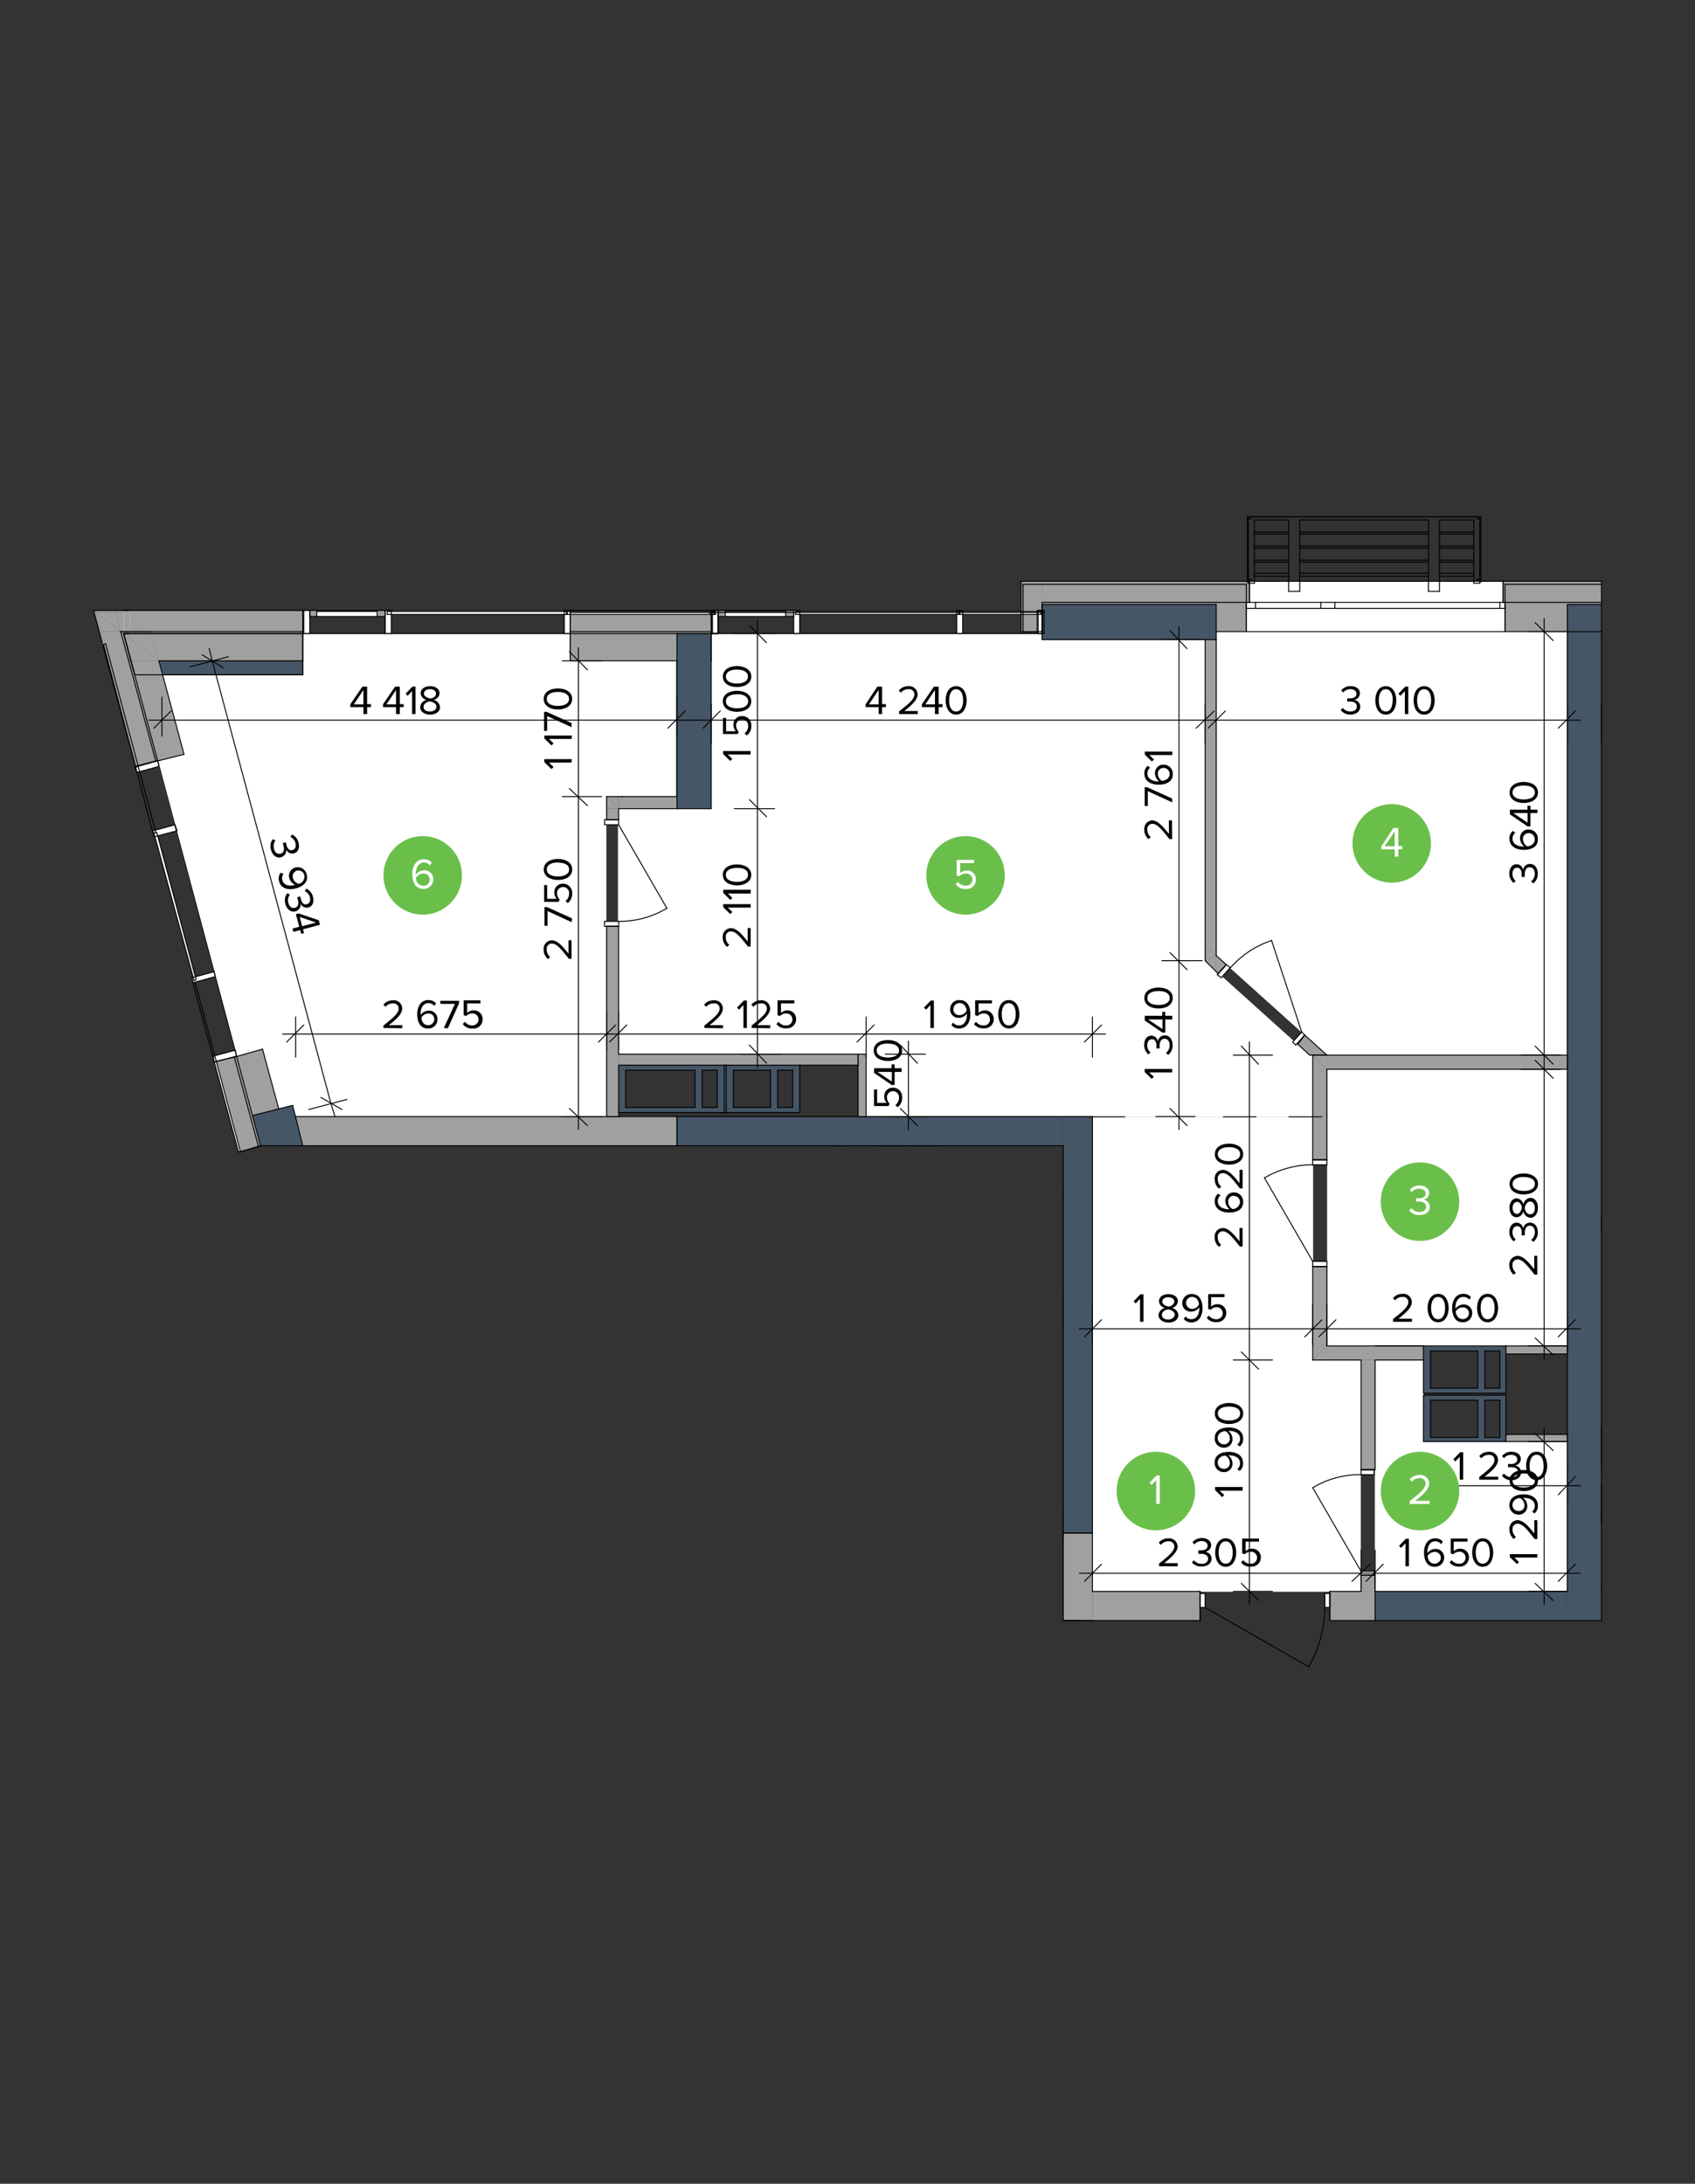<svg id="Layer_1" data-name="Layer 1" xmlns="http://www.w3.org/2000/svg" viewBox="0 0 281 362"><rect x="0" y="0" width="281" height="362" fill="#333333" stroke="none"/><defs><style>.cls-1,.cls-4{fill:#fff;}.cls-1,.cls-3,.cls-5{fill-rule:evenodd;}.cls-2,.cls-3{fill:#a0a0a1;}.cls-5,.cls-6{fill:#455666;}.cls-7,.cls-8{fill:none;stroke:#000;stroke-linecap:round;stroke-linejoin:round;}.cls-7{stroke-width:0.16px;}.cls-8{stroke-width:0.16px;}.cls-9{fill:#6abf4b;}</style></defs><polyline class="cls-1" points="26.06 126.16 30.35 125.01 26.82 111.83 50.17 111.83 50.17 105.08 94.47 105.08 94.47 109.51 112.1 109.51 112.1 132.09 100.52 132.09 100.52 185.14 48.88 185.14 48.35 183.21 46.12 183.81 43.47 173.93 39.18 175.08 26.06 126.16"/><polyline class="cls-1" points="201.67 106.03 201.67 104.7 259.77 104.7 259.77 174.93 220.01 174.93 201.67 158.44 201.67 106.03"/><polyline class="cls-1" points="220.01 181.28 220.01 177.24 259.77 177.24 259.77 223.16 220.01 223.16 220.01 181.28"/><polyline class="cls-1" points="227.92 225.48 236.03 225.48 236.03 238.98 259.77 238.98 259.77 263.87 227.92 263.87 227.92 225.48"/><polyline class="cls-1" points="181.11 185.14 217.69 185.14 217.69 225.48 225.6 225.48 225.6 263.87 181.11 263.87 181.11 254.12 181.11 185.14"/><polyline class="cls-1" points="102.45 174.72 102.45 134.02 112.1 134.02 117.89 134.02 117.89 109.51 117.9 109.51 117.9 105.08 172.71 105.08 172.71 106.03 199.74 106.03 199.74 159.29 217.12 174.93 217.69 174.93 217.69 185.14 181.11 185.14 178.7 185.14 143.47 185.14 143.47 174.72 102.45 174.72"/><rect class="cls-2" x="169.6" y="96.36" width="37.02" height="0.5"/><polyline class="cls-2" points="265.5 96.86 249.49 96.86 249.49 96.36 265.5 96.36"/><rect class="cls-2" x="172.77" y="96.86" width="33.86" height="3"/><polyline class="cls-2" points="265.5 99.86 249.49 99.86 249.49 96.86 265.5 96.86"/><polygon class="cls-3" points="172.77 100.2 172.77 99.86 206.63 99.86 206.63 100.86 206.63 104.7 201.62 104.7 201.62 100.2 172.77 100.2"/><polyline class="cls-3" points="265.5 104.7 249.49 104.7 249.49 100.86 249.49 99.86 265.5 99.86"/><polygon class="cls-1" points="207.13 96.36 249.16 96.36 249.16 99.86 249.49 99.86 249.49 100.86 249.49 104.7 206.63 104.7 206.63 100.86 206.63 99.86 207.13 99.86 207.13 96.36"/><polygon class="cls-3" points="249.49 96.36 249.49 96.86 249.49 99.86 249.16 99.86 249.16 96.36 249.49 96.36"/><polygon class="cls-3" points="207.13 96.36 207.13 99.86 206.63 99.86 206.63 96.86 206.63 96.36 207.13 96.36"/><rect class="cls-2" x="169.27" y="96.36" width="0.33" height="8.34"/><rect class="cls-2" x="169.6" y="96.86" width="3.17" height="7.84"/><rect class="cls-4" x="248.66" y="99.86" width="0.83" height="1"/><rect class="cls-4" x="220.47" y="99.86" width="28.19" height="1"/><rect class="cls-4" x="218.97" y="99.86" width="1.5" height="1"/><rect class="cls-4" x="206.63" y="99.86" width="12.34" height="1"/><polygon class="cls-1" points="17.17 106.87 22.67 127.55 23.17 127.55 17.5 106.7 17.17 106.87"/><polygon class="cls-1" points="25.51 138.06 32.18 162.57 32.51 162.4 26.01 138.06 25.51 138.06"/><polygon class="cls-1" points="22.67 128.05 22.34 127.05 26.17 126.05 26.34 127.05 22.67 128.05"/><polygon class="cls-1" points="25.51 138.72 25.34 137.72 29.01 136.72 29.34 137.72 25.51 138.72"/><polygon class="cls-1" points="32.01 162.91 31.84 162.07 35.51 161.07 35.68 161.9 32.01 162.91"/><polygon class="cls-1" points="35.51 176.08 35.35 175.08 39.02 174.08 39.18 175.08 35.51 176.08"/><polygon class="cls-1" points="16.83 106.53 20.67 105.53 20.84 106.37 17.17 107.37 16.83 106.53"/><polygon class="cls-5" points="50.19 105.03 50.19 111.87 22.34 111.87 20.5 105.03 50.19 105.03"/><polygon class="cls-5" points="50.19 105.03 50.19 111.87 22.34 111.87 20.5 105.03 50.19 105.03"/><polygon class="cls-5" points="176.27 189.92 181.11 185.09 181.11 189.92 176.27 189.92"/><polygon class="cls-5" points="176.27 189.92 176.27 185.09 181.11 185.09 176.27 189.92"/><rect class="cls-6" x="112.23" y="185.09" width="64.04" height="4.84"/><rect class="cls-6" x="176.27" y="189.92" width="4.84" height="64.21"/><rect class="cls-6" x="259.83" y="100.2" width="5.67" height="163.61"/><polygon class="cls-3" points="112.23 185.09 112.23 189.92 50.19 189.92 49.02 185.09 112.23 185.09"/><path class="cls-3" d="M220.47,263.81H228v4.83h-7.5Zm-39.36,0H199v4.83H181.11Z"/><path class="cls-1" d="M199,264.14h.83v2.33H199Zm20.68,0h.83v2.33h-.83Z"/><rect class="cls-2" x="176.27" y="254.13" width="4.84" height="14.51"/><polygon class="cls-3" points="219.97 174.91 219.97 177.25 217.63 174.91 219.97 174.91"/><polygon class="cls-3" points="219.97 223.11 219.97 225.45 217.63 225.45 219.97 223.11"/><polygon class="cls-3" points="217.63 174.91 219.97 177.25 217.63 177.25 217.63 174.91"/><path class="cls-3" d="M217.63,209.94H220v13.17h-2.34Zm0-32.69H220v15h-2.34Z"/><polygon class="cls-3" points="217.63 223.11 219.97 223.11 217.63 225.45 217.63 223.11"/><path class="cls-1" d="M217.63,209.1H220v.84h-2.34Zm0-16.84H220v.83h-2.34Z"/><path class="cls-3" d="M225.64,261.14H228v2.67h-2.33Zm0-35.69H228v18.18h-2.33Z"/><path class="cls-1" d="M225.64,260.47h2.17v.67h-2.17Zm0-16.84h2.17v.83h-2.17Z"/><rect class="cls-2" x="249.66" y="237.79" width="10.17" height="1.17"/><rect class="cls-2" x="249.66" y="223.11" width="10.17" height="1.33"/><rect class="cls-2" x="219.97" y="223.11" width="16.01" height="2.33"/><rect class="cls-4" x="94.55" y="101.2" width="23.35" height="0.33"/><rect class="cls-2" x="94.55" y="101.53" width="23.35" height="3.17"/><polygon class="cls-3" points="94.55 104.7 117.9 104.7 117.9 109.54 117.9 105.03 112.23 105.03 112.23 109.54 94.55 109.54 94.55 104.7"/><polygon class="cls-1" points="35.51 176.08 35.85 175.91 39.85 190.92 39.52 190.92 35.51 176.08"/><polygon class="cls-3" points="35.85 175.91 38.85 175.25 42.85 190.09 39.85 190.92 35.85 175.91"/><polygon class="cls-3" points="43.52 173.91 46.19 183.75 41.85 184.92 43.19 189.92 42.85 190.09 38.85 175.25 43.52 173.91"/><polygon class="cls-3" points="15.83 101.2 16 101.53 15.5 101.2 15.83 101.2"/><polygon class="cls-3" points="19.17 101.53 20 104.7 16 101.53 19.17 101.53"/><polygon class="cls-3" points="25.01 104.7 26.34 109.54 20 104.7 25.01 104.7"/><polygon class="cls-3" points="15.5 101.2 16 101.53 15.67 101.53 15.5 101.2"/><polygon class="cls-3" points="16 101.53 22.84 127.05 22.5 127.21 15.67 101.53 16 101.53"/><polygon class="cls-3" points="16 101.53 20 104.7 16.83 104.7 16 101.53"/><polygon class="cls-3" points="20 104.7 25.84 126.21 22.84 127.05 16.83 104.7 20 104.7"/><polygon class="cls-3" points="26.34 109.54 21.34 109.54 20 104.7 26.34 109.54"/><polygon class="cls-3" points="21.34 109.54 26.34 109.54 30.51 125.05 25.84 126.21 21.34 109.54"/><polygon class="cls-3" points="16 101.53 15.83 101.2 50.19 101.2 50.19 101.53 16 101.53"/><polygon class="cls-3" points="50.19 101.53 50.19 104.7 20 104.7 19.17 101.53 50.19 101.53"/><polygon class="cls-3" points="26.34 109.54 25.01 104.7 50.19 104.7 50.19 109.54 26.34 109.54"/><polygon class="cls-3" points="142.25 174.75 143.59 174.75 142.25 176.58 142.25 174.75"/><polygon class="cls-3" points="143.59 185.09 142.25 185.09 142.25 176.58 143.59 174.75 143.59 185.09"/><rect class="cls-2" x="219.97" y="174.91" width="39.86" height="2.33"/><polygon class="cls-5" points="119.57 184.42 119.57 184.42 120.07 184.42 120.07 176.58 120.4 176.58 120.4 177.41 120.4 183.59 120.4 184.42 119.57 184.42"/><polygon class="cls-3" points="100.56 132.05 102.56 132.05 102.56 134.05 100.56 132.05"/><rect class="cls-2" x="100.56" y="134.05" width="2" height="1.83"/><rect class="cls-2" x="100.56" y="153.57" width="2" height="31.52"/><polygon class="cls-3" points="100.56 134.05 100.56 132.05 102.56 134.05 100.56 134.05"/><path class="cls-1" d="M100.22,135.89h2.34v.83h-2.34Zm0,16.84h2.34v.84h-2.34Z"/><rect class="cls-2" x="102.56" y="132.05" width="9.67" height="2"/><polygon class="cls-3" points="201.62 158.4 201.62 161.07 199.79 159.24 201.62 158.4"/><polygon class="cls-3" points="201.62 158.4 199.79 159.24 199.79 156.73 201.62 158.4"/><polygon class="cls-3" points="201.62 158.4 199.79 156.73 199.79 106.03 201.62 106.03 201.62 158.4"/><polygon class="cls-3" points="201.62 161.07 201.62 158.4 203.29 159.9 201.96 161.4 201.62 161.07"/><polygon class="cls-3" points="216.3 171.58 219.97 174.91 217.13 174.91 215.13 173.08 216.3 171.58"/><polygon class="cls-1" points="201.79 161.57 202.46 162.07 203.96 160.4 203.29 159.9 201.79 161.57"/><polygon class="cls-1" points="216.3 171.58 215.8 171.08 214.3 172.74 214.8 173.25 216.3 171.58"/><rect class="cls-2" x="102.56" y="174.75" width="39.69" height="1.83"/><rect class="cls-6" x="112.23" y="105.03" width="5.67" height="29.02"/><polygon class="cls-5" points="43.19 189.92 41.85 184.92 48.52 183.25 50.19 189.92 43.19 189.92"/><polyline class="cls-5" points="265.5 268.64 227.97 268.64 227.97 263.81 259.83 263.81 259.83 266.14 265.5 266.14 265.5 263.81 265.5 263.81"/><rect class="cls-6" x="259.83" y="263.81" width="5.67" height="2.33"/><rect class="cls-6" x="172.77" y="100.2" width="28.85" height="5.84"/><path class="cls-5" d="M246.15,224v6.17h2.51V224Zm-9,6.17H245V224h-7.84Zm-1.17-7h13.68V231H236v-7.84Z"/><path class="cls-5" d="M246.15,232.12v6.17h2.51v-6.17Zm-9,0v6.17H245v-6.17Zm12.51-.84V239H236v-7.68Z"/><path class="cls-5" d="M127.74,183.59v-6.18h-6.17v6.18Zm1.17,0h2.5v-6.18h-2.5Zm3.67-7v7.84H120.4v-7.84Z"/><path class="cls-5" d="M115.23,183.59v-6.18h-11.5v6.18Zm1.17,0h2.5v-6.18h-2.5Zm3.67-7v7.84H102.56v-7.84Z"/><path d="M60.25,118.38v-1.16H58.08v-.47l2-2.93h.78v2.9h.64v.5h-.64v1.16Zm0-4-1.6,2.38h1.6Z"/><path d="M65.66,118.38v-1.16H63.5v-.47l2-2.93h.78v2.9h.64v.5h-.64v1.16Zm0-4-1.6,2.38h1.6Z"/><path d="M68.31,118.38v-3.81l-.73.77-.34-.35,1.14-1.17h.5v4.56Z"/><path d="M69.66,117.22a1.36,1.36,0,0,1,1.08-1.2,1.2,1.2,0,0,1-1-1.09c0-.82.8-1.18,1.56-1.18s1.57.36,1.57,1.18a1.21,1.21,0,0,1-1,1.09,1.36,1.36,0,0,1,1.08,1.2c0,.77-.73,1.24-1.63,1.24S69.66,118,69.66,117.22Zm2.69-.06c0-.6-.78-.85-1.06-.88s-1.07.28-1.07.88.5.79,1.07.79S72.35,117.65,72.35,117.16ZM72.28,115c0-.48-.44-.76-1-.76s-1,.28-1,.76.72.73,1,.78S72.28,115.56,72.28,115Z"/><path d="M145.66,118.38v-1.16H143.5v-.47l1.95-2.93h.78v2.9h.64v.5h-.64v1.16Zm0-4-1.6,2.38h1.6Z"/><path d="M149.06,118.38v-.46c1.64-1.29,2.53-2,2.53-2.83a.86.86,0,0,0-1-.84,1.54,1.54,0,0,0-1.24.58l-.35-.36a2,2,0,0,1,1.59-.72,1.39,1.39,0,0,1,1.53,1.34c0,.93-.94,1.77-2.21,2.78h2.23v.51Z"/><path d="M155,118.38v-1.16h-2.17v-.47l2-2.93h.78v2.9h.64v.5h-.64v1.16Zm0-4-1.6,2.38H155Z"/><path d="M156.77,116.1c0-1.12.49-2.35,1.74-2.35s1.74,1.23,1.74,2.35-.5,2.36-1.74,2.36S156.77,117.21,156.77,116.1Zm2.9,0c0-.91-.29-1.85-1.16-1.85s-1.16.94-1.16,1.85.29,1.85,1.16,1.85S159.67,117,159.67,116.1Z"/><path d="M222.27,117.71l.33-.36a1.59,1.59,0,0,0,1.28.6c.66,0,1.06-.33,1.06-.85s-.46-.81-1.13-.81h-.47v-.52h.47c.57,0,1.06-.22,1.06-.75s-.47-.78-1-.78a1.51,1.51,0,0,0-1.2.56l-.32-.36a2,2,0,0,1,1.56-.7c.87,0,1.54.44,1.54,1.21a1.1,1.1,0,0,1-1,1.06,1.15,1.15,0,0,1,1.05,1.13c0,.75-.61,1.31-1.61,1.31A1.93,1.93,0,0,1,222.27,117.71Z"/><path d="M228,116.1c0-1.12.49-2.35,1.74-2.35s1.74,1.23,1.74,2.35-.5,2.36-1.74,2.36S228,117.21,228,116.1Zm2.9,0c0-.91-.29-1.85-1.16-1.85s-1.16.94-1.16,1.85.29,1.85,1.16,1.85S230.86,117,230.86,116.1Z"/><path d="M232.9,118.38v-3.81l-.73.77-.34-.35,1.14-1.17h.5v4.56Z"/><path d="M234.35,116.1c0-1.12.49-2.35,1.74-2.35s1.75,1.23,1.75,2.35-.5,2.36-1.75,2.36S234.35,117.21,234.35,116.1Zm2.91,0c0-.91-.3-1.85-1.17-1.85s-1.16.94-1.16,1.85.3,1.85,1.16,1.85S237.26,117,237.26,116.1Z"/><path d="M254.86,258.19h-3.81l.77.74-.34.34-1.18-1.15v-.49h4.56Z"/><path d="M254.87,255.12h-.46c-1.28-1.64-2-2.53-2.83-2.54a.85.85,0,0,0-.83.95,1.53,1.53,0,0,0,.57,1.24l-.36.35a2,2,0,0,1-.72-1.59,1.39,1.39,0,0,1,1.34-1.53c.93,0,1.78.95,2.78,2.22V252h.5Z"/><path d="M254.4,250.87l-.42-.28a1.2,1.2,0,0,0,.46-1c0-.92-.92-1.29-1.78-1.29h-.18a1.64,1.64,0,0,1,.71,1.28,1.39,1.39,0,0,1-1.46,1.5,1.5,1.5,0,0,1-1.49-1.6c0-1.28,1.12-1.76,2.36-1.76s2.35.58,2.35,1.86A1.56,1.56,0,0,1,254.4,250.87ZM252,248.35a1.2,1.2,0,0,0-1.27,1.14,1,1,0,0,0,1,1,.93.93,0,0,0,1-1.05A1.34,1.34,0,0,0,252,248.35Z"/><path d="M252.6,247.17c-1.11,0-2.35-.5-2.34-1.75s1.24-1.74,2.35-1.74,2.36.5,2.36,1.75S253.71,247.17,252.6,247.17Zm0-2.91c-.91,0-1.85.29-1.85,1.16s.93,1.16,1.84,1.16,1.86-.29,1.86-1.15S253.52,244.26,252.61,244.26Z"/><path d="M254.86,211.31h-.45c-1.29-1.64-2-2.53-2.83-2.54a.85.85,0,0,0-.84.95,1.53,1.53,0,0,0,.57,1.24l-.36.35a2,2,0,0,1-.72-1.59,1.4,1.4,0,0,1,1.35-1.53c.93,0,1.77.95,2.77,2.22v-2.23h.5Z"/><path d="M254.2,205.86l-.36-.34a1.56,1.56,0,0,0,.61-1.27c0-.66-.33-1.06-.85-1.07s-.81.47-.81,1.14v.47h-.52c0-.08,0-.29,0-.47,0-.58-.22-1.06-.75-1.06s-.78.46-.78,1a1.57,1.57,0,0,0,.55,1.21l-.35.31a2,2,0,0,1-.71-1.56c0-.87.45-1.54,1.22-1.54a1.1,1.1,0,0,1,1.06,1,1.15,1.15,0,0,1,1.12-1c.76,0,1.32.61,1.31,1.62A1.93,1.93,0,0,1,254.2,205.86Z"/><path d="M253.72,201.87a1.34,1.34,0,0,1-1.19-1.09,1.2,1.2,0,0,1-1.1,1c-.82,0-1.18-.8-1.18-1.56s.37-1.56,1.19-1.56a1.2,1.2,0,0,1,1.09,1,1.35,1.35,0,0,1,1.2-1.09c.77,0,1.23.74,1.23,1.64S254.5,201.87,253.72,201.87Zm-2.21-2.63c-.47,0-.75.45-.75,1s.28,1,.75,1,.74-.72.78-1S252.06,199.24,251.51,199.24Zm2.15-.06c-.59,0-.85.78-.88,1.06s.29,1.06.88,1.06.79-.49.79-1.06S254.16,199.18,253.66,199.18Z"/><path d="M252.61,198c-1.12,0-2.35-.49-2.35-1.74s1.24-1.74,2.35-1.74,2.36.5,2.36,1.74S253.71,198,252.61,198Zm0-2.9c-.91,0-1.84.29-1.85,1.16s.94,1.16,1.85,1.16,1.85-.29,1.85-1.16S253.52,195.11,252.61,195.11Z"/><path d="M254.19,146.44l-.36-.34a1.56,1.56,0,0,0,.61-1.27c0-.66-.33-1.06-.86-1.07s-.8.47-.8,1.14a3.55,3.55,0,0,0,0,.47h-.52c0-.08,0-.29,0-.47,0-.58-.22-1.06-.75-1.06s-.78.46-.78,1a1.57,1.57,0,0,0,.55,1.21l-.36.31a2,2,0,0,1-.7-1.56c0-.87.45-1.54,1.22-1.54a1.1,1.1,0,0,1,1.06,1,1.15,1.15,0,0,1,1.12-1.05c.76,0,1.31.61,1.31,1.62A1.93,1.93,0,0,1,254.19,146.44Z"/><path d="M252.6,140.88c-1.24,0-2.36-.58-2.36-1.86a1.58,1.58,0,0,1,.55-1.26l.43.28a1.17,1.17,0,0,0-.47,1c0,.88.89,1.29,1.79,1.29h.18A1.62,1.62,0,0,1,252,139a1.38,1.38,0,0,1,1.46-1.49,1.5,1.5,0,0,1,1.48,1.6C255,140.4,253.84,140.88,252.6,140.88Zm.88-2.78a.94.94,0,0,0-1,1.05,1.4,1.4,0,0,0,.68,1.14c.57,0,1.27-.35,1.27-1.15A1,1,0,0,0,253.48,138.1Z"/><path d="M254.88,134.78h-1.16V137h-.47l-2.93-2v-.78h2.91v-.64h.5v.64h1.16Zm-4,0,2.37,1.6v-1.6Z"/><path d="M252.6,133.11c-1.11,0-2.35-.5-2.34-1.75s1.24-1.74,2.35-1.74,2.36.51,2.36,1.75S253.71,133.11,252.6,133.11Zm0-2.9c-.91,0-1.85.29-1.85,1.15s.94,1.17,1.85,1.17,1.85-.29,1.85-1.16S253.52,130.21,252.61,130.21Z"/><path d="M189,219.11V215.3l-.73.77-.34-.34,1.14-1.18h.5v4.56Z"/><path d="M192.06,218a1.35,1.35,0,0,1,1.08-1.19,1.2,1.2,0,0,1-1-1.1c0-.82.8-1.18,1.56-1.18s1.57.36,1.57,1.18a1.21,1.21,0,0,1-1,1.1,1.35,1.35,0,0,1,1.08,1.19c0,.78-.73,1.24-1.63,1.24S192.06,218.73,192.06,218Zm2.69-.06c0-.59-.78-.85-1.06-.88s-1.07.29-1.07.88.5.8,1.07.8S194.75,218.38,194.75,217.89Zm-.07-2.15c0-.47-.44-.75-1-.75s-1,.28-1,.75.72.74,1,.79S194.68,216.29,194.68,215.74Z"/><path d="M196.25,218.64l.28-.43a1.18,1.18,0,0,0,1,.47c.93,0,1.29-.92,1.29-1.79a1.09,1.09,0,0,0,0-.18,1.64,1.64,0,0,1-1.28.71A1.38,1.38,0,0,1,196,216a1.5,1.5,0,0,1,1.59-1.49c1.28,0,1.76,1.12,1.76,2.36s-.57,2.35-1.85,2.35A1.56,1.56,0,0,1,196.25,218.64Zm2.52-2.39c-.05-.57-.35-1.27-1.14-1.27a1,1,0,0,0-1,1,1,1,0,0,0,1.06,1A1.35,1.35,0,0,0,198.77,216.25Z"/><path d="M200.06,218.46l.34-.38a1.49,1.49,0,0,0,1.26.61,1,1,0,0,0,1.05-1,1,1,0,0,0-1-1,1.42,1.42,0,0,0-1,.43l-.42-.14v-2.46H203v.51h-2.22v1.58a1.5,1.5,0,0,1,1.06-.41,1.4,1.4,0,0,1,1.45,1.46,1.49,1.49,0,0,1-1.62,1.5A1.85,1.85,0,0,1,200.06,218.46Z"/><path d="M230.94,219.11v-.45c1.64-1.29,2.53-2,2.53-2.84a.85.85,0,0,0-.95-.83,1.53,1.53,0,0,0-1.24.57l-.35-.36a2,2,0,0,1,1.59-.72,1.39,1.39,0,0,1,1.53,1.34c0,.93-.94,1.78-2.21,2.78h2.23v.51Z"/><path d="M236.67,216.83c0-1.11.49-2.35,1.74-2.35s1.75,1.24,1.75,2.35-.5,2.36-1.75,2.36S236.67,217.94,236.67,216.83Zm2.9,0c0-.91-.29-1.84-1.16-1.84s-1.16.93-1.16,1.84.29,1.86,1.16,1.86S239.57,217.74,239.57,216.83Z"/><path d="M240.74,216.84c0-1.24.58-2.36,1.86-2.36a1.58,1.58,0,0,1,1.26.55l-.29.42a1.15,1.15,0,0,0-1-.46c-.88,0-1.29.89-1.29,1.79a1.15,1.15,0,0,0,0,.18,1.62,1.62,0,0,1,1.29-.71,1.37,1.37,0,0,1,1.49,1.45,1.5,1.5,0,0,1-1.6,1.49C241.23,219.19,240.74,218.08,240.74,216.84Zm2.79.88a1,1,0,0,0-1.06-1,1.41,1.41,0,0,0-1.14.68c.06.57.36,1.27,1.15,1.27A1,1,0,0,0,243.53,217.72Z"/><path d="M244.87,216.83c0-1.11.5-2.35,1.75-2.35s1.74,1.24,1.74,2.35-.5,2.36-1.74,2.36S244.87,217.94,244.87,216.83Zm2.91,0c0-.91-.29-1.84-1.16-1.84s-1.16.93-1.16,1.84.29,1.86,1.16,1.86S247.78,217.74,247.78,216.83Z"/><path d="M192.15,259.64v-.45c1.65-1.3,2.53-2.06,2.53-2.84a.85.85,0,0,0-1-.84,1.52,1.52,0,0,0-1.23.58l-.35-.36a2,2,0,0,1,1.58-.72,1.39,1.39,0,0,1,1.54,1.34c0,.93-1,1.78-2.22,2.78h2.24v.51Z"/><path d="M197.6,259l.34-.36a1.57,1.57,0,0,0,1.27.6c.66,0,1.07-.33,1.07-.85s-.47-.81-1.14-.81h-.47V257h.47c.58,0,1.06-.23,1.06-.76s-.46-.78-1-.78a1.54,1.54,0,0,0-1.2.56l-.31-.36a2,2,0,0,1,1.55-.7c.88,0,1.55.44,1.55,1.22a1.12,1.12,0,0,1-1,1.06,1.14,1.14,0,0,1,1.06,1.12c0,.76-.61,1.31-1.62,1.31A1.93,1.93,0,0,1,197.6,259Z"/><path d="M201.45,257.36c0-1.11.5-2.35,1.75-2.35s1.74,1.24,1.74,2.35-.5,2.36-1.74,2.36S201.45,258.47,201.45,257.36Zm2.91,0c0-.91-.3-1.85-1.16-1.85s-1.17.94-1.17,1.85.3,1.85,1.17,1.85S204.36,258.27,204.36,257.36Z"/><path d="M205.74,259l.35-.38a1.51,1.51,0,0,0,1.26.6,1,1,0,0,0,1.05-1,1,1,0,0,0-1.05-1,1.43,1.43,0,0,0-1,.43l-.42-.14v-2.46h2.79v.5h-2.22v1.59a1.54,1.54,0,0,1,1.07-.41,1.4,1.4,0,0,1,1.45,1.45,1.5,1.5,0,0,1-1.62,1.51A1.86,1.86,0,0,1,205.74,259Z"/><path d="M233,259.64v-3.81l-.73.77-.34-.35,1.14-1.17h.5v4.56Z"/><path d="M236.08,257.37c0-1.24.57-2.36,1.85-2.36a1.55,1.55,0,0,1,1.26.55l-.28.42a1.18,1.18,0,0,0-1-.47c-.88,0-1.28.9-1.28,1.8v.17a1.66,1.66,0,0,1,1.29-.71,1.38,1.38,0,0,1,1.49,1.46,1.5,1.5,0,0,1-1.6,1.49C236.56,259.72,236.08,258.6,236.08,257.37Zm2.78.88a1,1,0,0,0-1.05-1,1.39,1.39,0,0,0-1.14.69c.05.57.35,1.26,1.14,1.26A1,1,0,0,0,238.86,258.25Z"/><path d="M240.31,259l.35-.38a1.51,1.51,0,0,0,1.26.6,1,1,0,0,0,1.05-1,1,1,0,0,0-1.05-1,1.43,1.43,0,0,0-1,.43l-.42-.14v-2.46h2.79v.5H241v1.59a1.54,1.54,0,0,1,1.07-.41,1.4,1.4,0,0,1,1.45,1.45,1.5,1.5,0,0,1-1.62,1.51A1.86,1.86,0,0,1,240.31,259Z"/><path d="M244.06,257.36c0-1.11.5-2.35,1.75-2.35s1.74,1.24,1.74,2.35-.5,2.36-1.74,2.36S244.06,258.47,244.06,257.36Zm2.91,0c0-.91-.29-1.85-1.16-1.85s-1.16.94-1.16,1.85.29,1.85,1.16,1.85S247,258.27,247,257.36Z"/><path d="M206,247.11h-3.81l.77.73-.35.34L201.44,247v-.5H206Z"/><path d="M205.53,243.83l-.42-.29a1.17,1.17,0,0,0,.46-1c0-.93-.92-1.29-1.78-1.29h-.18a1.66,1.66,0,0,1,.71,1.29,1.38,1.38,0,0,1-1.46,1.49,1.49,1.49,0,0,1-1.49-1.59c0-1.28,1.12-1.76,2.36-1.76s2.35.58,2.35,1.86A1.58,1.58,0,0,1,205.53,243.83Zm-2.38-2.53c-.57,0-1.27.35-1.27,1.14a1,1,0,0,0,1,1.05.94.94,0,0,0,1-1.05A1.35,1.35,0,0,0,203.15,241.3Z"/><path d="M205.54,239.77l-.43-.29a1.15,1.15,0,0,0,.47-1c0-.92-.92-1.28-1.78-1.28h-.19a1.63,1.63,0,0,1,.71,1.29,1.38,1.38,0,0,1-1.46,1.49,1.49,1.49,0,0,1-1.48-1.59c0-1.28,1.11-1.76,2.36-1.76s2.35.58,2.35,1.85A1.58,1.58,0,0,1,205.54,239.77Zm-2.38-2.53c-.57,0-1.28.35-1.28,1.14a1,1,0,0,0,1,1.05.94.94,0,0,0,1-1.05A1.38,1.38,0,0,0,203.16,237.24Z"/><path d="M203.74,236.06c-1.11,0-2.35-.5-2.35-1.75s1.24-1.74,2.36-1.74,2.35.51,2.35,1.75S204.85,236.06,203.74,236.06Zm0-2.9c-.9,0-1.84.29-1.84,1.15s.93,1.17,1.84,1.17,1.85-.29,1.86-1.16S204.65,233.16,203.74,233.16Z"/><path d="M206,206.64h-.45c-1.29-1.64-2.05-2.53-2.84-2.54a.85.85,0,0,0-.83,1,1.53,1.53,0,0,0,.57,1.24l-.36.35a2,2,0,0,1-.72-1.59,1.39,1.39,0,0,1,1.34-1.53c.93,0,1.78.95,2.78,2.22v-2.23h.5Z"/><path d="M203.74,201c-1.24,0-2.36-.58-2.36-1.86a1.58,1.58,0,0,1,.55-1.26l.42.28a1.19,1.19,0,0,0-.46,1c0,.88.89,1.29,1.79,1.29h.17a1.61,1.61,0,0,1-.7-1.29,1.37,1.37,0,0,1,1.45-1.49,1.5,1.5,0,0,1,1.49,1.6C206.09,200.55,205,201,203.74,201Zm.88-2.78a.93.93,0,0,0-1,1.05,1.4,1.4,0,0,0,.68,1.14,1.22,1.22,0,0,0,1.27-1.15A1,1,0,0,0,204.62,198.26Z"/><path d="M206,197h-.45c-1.29-1.65-2-2.54-2.83-2.54a.86.86,0,0,0-.84,1,1.51,1.51,0,0,0,.58,1.24l-.37.35a2,2,0,0,1-.71-1.59,1.39,1.39,0,0,1,1.34-1.53c.93,0,1.78.95,2.78,2.22v-2.23H206Z"/><path d="M203.74,193.06c-1.11,0-2.35-.49-2.34-1.74s1.24-1.74,2.35-1.74,2.36.5,2.35,1.75S204.85,193.07,203.74,193.06Zm0-2.9c-.91,0-1.85.29-1.85,1.16s.94,1.16,1.84,1.16,1.86-.29,1.86-1.16S204.66,190.16,203.75,190.16Z"/><path d="M63.57,170.41V170c1.64-1.29,2.53-2.05,2.53-2.84a.85.85,0,0,0-.95-.83,1.53,1.53,0,0,0-1.24.57l-.35-.36a2,2,0,0,1,1.59-.72,1.39,1.39,0,0,1,1.53,1.34c0,.93-.94,1.78-2.22,2.78H66.7v.51Z"/><path d="M69.17,168.14c0-1.24.57-2.36,1.85-2.36a1.6,1.6,0,0,1,1.27.55l-.29.42a1.17,1.17,0,0,0-1-.46c-.88,0-1.28.89-1.28,1.79v.18a1.63,1.63,0,0,1,1.29-.71A1.37,1.37,0,0,1,72.52,169a1.49,1.49,0,0,1-1.59,1.49C69.65,170.49,69.17,169.38,69.17,168.14ZM72,169a.94.94,0,0,0-1-1,1.4,1.4,0,0,0-1.14.68c0,.57.35,1.27,1.14,1.27A1,1,0,0,0,72,169Z"/><path d="M73.58,170.41l1.84-4H73v-.51h3.11v.39l-1.86,4.17Z"/><path d="M76.72,169.76l.35-.38a1.49,1.49,0,0,0,1.26.61,1,1,0,0,0,1-1,1,1,0,0,0-1-1,1.41,1.41,0,0,0-1.06.44l-.41-.15v-2.46h2.79v.51H77.44v1.58a1.5,1.5,0,0,1,1.06-.41A1.4,1.4,0,0,1,80,169a1.49,1.49,0,0,1-1.62,1.5A1.88,1.88,0,0,1,76.72,169.76Z"/><path d="M116.78,170.41V170c1.64-1.29,2.53-2.05,2.53-2.84a.85.85,0,0,0-1-.83,1.51,1.51,0,0,0-1.23.57l-.35-.36a2,2,0,0,1,1.58-.72,1.39,1.39,0,0,1,1.53,1.34c0,.93-.94,1.78-2.21,2.78h2.23v.51Z"/><path d="M123.25,170.41V166.6l-.73.78-.34-.35,1.14-1.18h.5v4.56Z"/><path d="M124.61,170.41V170c1.64-1.29,2.53-2.05,2.53-2.84a.85.85,0,0,0-1-.83,1.55,1.55,0,0,0-1.24.57l-.34-.36a2,2,0,0,1,1.58-.72,1.39,1.39,0,0,1,1.53,1.34c0,.93-.94,1.78-2.21,2.78h2.23v.51Z"/><path d="M128.72,169.76l.34-.38a1.49,1.49,0,0,0,1.26.61,1,1,0,0,0,1.05-1,1,1,0,0,0-1-1,1.39,1.39,0,0,0-1.05.44l-.42-.15v-2.46h2.79v.51h-2.22v1.58a1.52,1.52,0,0,1,1.06-.41,1.4,1.4,0,0,1,1.45,1.46,1.49,1.49,0,0,1-1.62,1.5A1.85,1.85,0,0,1,128.72,169.76Z"/><path d="M154.25,170.41V166.6l-.73.78-.34-.35,1.14-1.18h.5v4.56Z"/><path d="M157.73,169.94l.28-.43a1.18,1.18,0,0,0,1,.47c.92,0,1.29-.92,1.29-1.78a1.15,1.15,0,0,0,0-.19,1.63,1.63,0,0,1-1.29.71,1.37,1.37,0,0,1-1.49-1.45,1.49,1.49,0,0,1,1.59-1.49c1.28,0,1.76,1.11,1.76,2.35s-.57,2.36-1.85,2.36A1.56,1.56,0,0,1,157.73,169.94Zm2.52-2.39c-.05-.56-.35-1.27-1.14-1.27a1,1,0,0,0-1.05,1,.94.94,0,0,0,1.05,1A1.36,1.36,0,0,0,160.25,167.55Z"/><path d="M161.47,169.76l.34-.38a1.51,1.51,0,0,0,1.26.61,1,1,0,0,0,1.06-1,1,1,0,0,0-1-1,1.39,1.39,0,0,0-1.05.44l-.42-.15v-2.46h2.79v.51h-2.22v1.58a1.54,1.54,0,0,1,1.06-.41,1.4,1.4,0,0,1,1.45,1.46,1.49,1.49,0,0,1-1.62,1.5A1.85,1.85,0,0,1,161.47,169.76Z"/><path d="M165.49,168.13c0-1.11.49-2.35,1.74-2.35S169,167,169,168.13s-.5,2.36-1.74,2.36S165.49,169.24,165.49,168.13Zm2.9,0c0-.91-.29-1.84-1.16-1.84s-1.16.93-1.16,1.84.29,1.86,1.16,1.86S168.39,169,168.39,168.13Z"/><path d="M94.76,158.94H94.3c-1.28-1.64-2-2.53-2.83-2.53a.85.85,0,0,0-.83,1,1.55,1.55,0,0,0,.57,1.24l-.36.34a2,2,0,0,1-.72-1.58,1.39,1.39,0,0,1,1.34-1.53c.93,0,1.78.94,2.78,2.22v-2.24h.5Z"/><path d="M94.77,152.87l-4-1.85v2.45h-.5v-3.11h.39l4.17,1.88Z"/><path d="M94.12,149.7l-.37-.35a1.51,1.51,0,0,0,.6-1.26,1,1,0,0,0-1-1.05,1,1,0,0,0-1,1,1.44,1.44,0,0,0,.43,1.06l-.15.41H90.21v-2.79h.5V149h1.59a1.5,1.5,0,0,1-.41-1.06,1.4,1.4,0,0,1,1.45-1.45,1.5,1.5,0,0,1,1.51,1.62A1.89,1.89,0,0,1,94.12,149.7Z"/><path d="M92.5,145.87c-1.11,0-2.35-.49-2.35-1.74s1.24-1.74,2.36-1.74,2.36.5,2.35,1.75S93.61,145.88,92.5,145.87Zm0-2.9c-.91,0-1.85.29-1.85,1.16s.93,1.16,1.84,1.16,1.86-.29,1.86-1.16S93.42,143,92.51,143Z"/><path d="M45.24,139.1l.43.23a1.59,1.59,0,0,0-.25,1.38c.17.64.59.95,1.1.81s.66-.65.48-1.3l-.12-.46.5-.13a4.63,4.63,0,0,0,.11.46c.15.55.49,1,1,.83s.63-.65.49-1.19a1.56,1.56,0,0,0-.84-1l.26-.39a1.94,1.94,0,0,1,1.08,1.32c.23.85,0,1.61-.78,1.81a1.1,1.1,0,0,1-1.27-.68,1.16,1.16,0,0,1-.82,1.31c-.73.19-1.42-.25-1.68-1.23A1.91,1.91,0,0,1,45.24,139.1Z"/><path d="M46.52,144.68l.49.17a1.18,1.18,0,0,0-.2,1.07c.23.89,1.22,1,2,.78l.18,0a1.66,1.66,0,0,1-1-1.06,1.39,1.39,0,0,1,1-1.83,1.5,1.5,0,0,1,1.85,1.16c.33,1.24-.62,2-1.82,2.31s-2.42.05-2.75-1.18A1.61,1.61,0,0,1,46.52,144.68Zm3,1.83a1.22,1.22,0,0,0,.93-1.43,1,1,0,0,0-1.2-.77,1,1,0,0,0-.68,1.27A1.37,1.37,0,0,0,49.48,146.51Z"/><path d="M47.63,148.07l.43.23a1.56,1.56,0,0,0-.26,1.38c.17.64.59.95,1.1.81s.66-.65.49-1.3a4.15,4.15,0,0,0-.13-.45l.51-.14a4.63,4.63,0,0,0,.11.46c.15.56.49,1,1,.83s.63-.65.49-1.18a1.53,1.53,0,0,0-.85-1l.27-.4a2,2,0,0,1,1.08,1.33c.22.84,0,1.6-.78,1.8a1.12,1.12,0,0,1-1.28-.68,1.14,1.14,0,0,1-.81,1.31c-.73.19-1.42-.25-1.68-1.22A1.9,1.9,0,0,1,47.63,148.07Z"/><path d="M48.49,153.93l1.12-.3-.56-2.09.46-.12,3.34,1.13.2.75-2.81.75.16.62-.48.13-.16-.62-1.12.3Zm3.9-1L49.68,152l.41,1.54Z"/><path d="M94.75,126.41H91l.77.73-.35.35-1.18-1.15v-.5h4.56Z"/><path d="M94.76,122.49H91l.77.74-.35.34-1.17-1.15v-.49h4.56Z"/><path d="M94.76,120.54l-4.05-1.84v2.45H90.2V118h.39l4.17,1.87Z"/><path d="M92.49,117.61c-1.11,0-2.35-.5-2.35-1.75s1.24-1.74,2.36-1.74,2.36.5,2.35,1.75S93.6,117.61,92.49,117.61Zm0-2.91c-.91,0-1.85.29-1.85,1.16s.93,1.16,1.84,1.16,1.86-.29,1.86-1.15S93.41,114.7,92.5,114.7Z"/><path d="M148.81,183.54l-.38-.34a1.56,1.56,0,0,0,.61-1.26,1,1,0,0,0-1-1.06,1,1,0,0,0-1,1.05,1.43,1.43,0,0,0,.43,1l-.14.42H144.9V180.6h.51v2.22H147a1.54,1.54,0,0,1-.41-1.07,1.38,1.38,0,0,1,1.46-1.44,1.49,1.49,0,0,1,1.5,1.62A1.85,1.85,0,0,1,148.81,183.54Z"/><path d="M149.47,177.69h-1.16v2.17h-.47l-2.93-2v-.78h2.9v-.65h.5v.65h1.16Zm-4,0,2.38,1.6v-1.6Z"/><path d="M147.19,175.88c-1.11,0-2.35-.49-2.34-1.74s1.24-1.74,2.35-1.74,2.36.5,2.36,1.75S148.3,175.89,147.19,175.88Zm0-2.9c-.91,0-1.85.29-1.85,1.16s.94,1.16,1.84,1.16,1.86-.29,1.86-1.16S148.11,173,147.2,173Z"/><path d="M124.44,156.92H124c-1.29-1.64-2-2.53-2.83-2.53a.85.85,0,0,0-.84,1,1.51,1.51,0,0,0,.57,1.23l-.36.35a2,2,0,0,1-.72-1.59,1.39,1.39,0,0,1,1.35-1.52c.93,0,1.77.94,2.78,2.22v-2.24h.5Z"/><path d="M124.45,150.45h-3.81l.77.73-.35.34-1.17-1.14v-.5h4.56Z"/><path d="M124.45,148.12h-3.8l.77.73-.35.34L119.9,148v-.5h4.56Z"/><path d="M122.18,146.77c-1.11,0-2.35-.49-2.35-1.75s1.24-1.74,2.36-1.73,2.35.5,2.35,1.74S123.29,146.77,122.18,146.77Zm0-2.9c-.91,0-1.85.29-1.85,1.16s.93,1.16,1.84,1.16S124,145.9,124,145,123.1,143.87,122.19,143.87Z"/><path d="M124.44,125.07h-3.81l.77.73-.34.34L119.88,125v-.5h4.56Z"/><path d="M123.8,121.92l-.38-.35a1.5,1.5,0,0,0,.61-1.25,1,1,0,0,0-1-1.06,1,1,0,0,0-1,1,1.43,1.43,0,0,0,.43,1l-.14.42h-2.46V119h.51v2.22H122a1.54,1.54,0,0,1-.41-1.07,1.4,1.4,0,0,1,1.46-1.45,1.5,1.5,0,0,1,1.5,1.63A1.85,1.85,0,0,1,123.8,121.92Z"/><path d="M122.18,118c-1.12,0-2.35-.5-2.35-1.75s1.24-1.74,2.35-1.74,2.36.5,2.36,1.75S123.29,118,122.18,118Zm0-2.91c-.91,0-1.84.29-1.84,1.16s.93,1.16,1.84,1.17,1.85-.29,1.85-1.16S123.09,115.06,122.18,115.06Z"/><path d="M122.19,113.89c-1.12,0-2.36-.49-2.35-1.74s1.24-1.75,2.35-1.74,2.36.5,2.36,1.74S123.29,113.89,122.19,113.89Zm0-2.9c-.91,0-1.85.29-1.85,1.16s.94,1.16,1.85,1.16S124,113,124,112.15,123.1,111,122.19,111Z"/><path d="M194.32,177.77h-3.81l.77.73-.34.34-1.18-1.14v-.5h4.56Z"/><path d="M193.66,174.87l-.36-.33a1.57,1.57,0,0,0,.6-1.27c0-.67-.32-1.07-.85-1.07s-.81.46-.81,1.13c0,.19,0,.41,0,.47h-.52c0-.07,0-.28,0-.47,0-.57-.23-1.06-.75-1.06s-.78.46-.78,1a1.53,1.53,0,0,0,.55,1.2l-.36.31a2,2,0,0,1-.7-1.55c0-.88.45-1.55,1.22-1.55a1.12,1.12,0,0,1,1.06,1,1.14,1.14,0,0,1,1.12-1.05c.76,0,1.31.61,1.31,1.61A1.91,1.91,0,0,1,193.66,174.87Z"/><path d="M194.34,169h-1.16v2.17h-.48l-2.92-2v-.78h2.9v-.65h.5v.65h1.16Zm-4,0,2.38,1.6V169Z"/><path d="M192.06,167.18c-1.11,0-2.35-.49-2.35-1.74s1.24-1.74,2.36-1.74,2.36.5,2.35,1.75S193.17,167.19,192.06,167.18Zm0-2.9c-.91,0-1.85.29-1.85,1.16s.93,1.16,1.84,1.16,1.86-.29,1.86-1.16S193,164.28,192.07,164.28Z"/><path d="M194.32,139.1h-.45c-1.29-1.65-2.05-2.54-2.83-2.54a.86.86,0,0,0-.84.95,1.53,1.53,0,0,0,.57,1.24l-.36.35a2,2,0,0,1-.71-1.59A1.39,1.39,0,0,1,191,136c.93,0,1.77,1,2.78,2.22V136h.51Z"/><path d="M194.33,133l-4.05-1.85v2.46h-.51v-3.11h.39l4.16,1.87Z"/><path d="M192.07,130.08c-1.24,0-2.36-.58-2.36-1.85a1.6,1.6,0,0,1,.55-1.27l.43.29a1.15,1.15,0,0,0-.47,1c0,.88.89,1.28,1.79,1.29h.18a1.63,1.63,0,0,1-.71-1.29,1.38,1.38,0,0,1,1.46-1.49,1.49,1.49,0,0,1,1.48,1.6C194.42,129.6,193.31,130.08,192.07,130.08Zm.88-2.78a.94.94,0,0,0-1,1,1.43,1.43,0,0,0,.68,1.15c.57-.06,1.27-.36,1.27-1.15A1,1,0,0,0,193,127.3Z"/><path d="M194.35,125.16h-3.81l.77.73-.35.34-1.17-1.14v-.5h4.56Z"/><path d="M242,245.29v-3.8l-.73.77-.34-.35,1.14-1.17h.5v4.55Z"/><path d="M245.23,245.29v-.45c1.65-1.29,2.53-2.05,2.53-2.83a.85.85,0,0,0-.95-.84,1.52,1.52,0,0,0-1.23.58l-.35-.37a2,2,0,0,1,1.58-.71,1.39,1.39,0,0,1,1.54,1.34c0,.93-.95,1.77-2.22,2.78h2.24v.5Z"/><path d="M249,244.62l.33-.35a1.6,1.6,0,0,0,1.27.6c.66,0,1.07-.33,1.07-.85s-.47-.81-1.14-.81H250v-.52h.47c.58,0,1.06-.22,1.06-.75s-.46-.78-1-.78a1.54,1.54,0,0,0-1.2.56l-.31-.36a1.94,1.94,0,0,1,1.56-.7c.87,0,1.54.44,1.54,1.21a1.1,1.1,0,0,1-1,1.06,1.15,1.15,0,0,1,1.05,1.12c0,.76-.61,1.32-1.61,1.32A1.89,1.89,0,0,1,249,244.62Z"/><path d="M253,243c0-1.12.49-2.35,1.75-2.35s1.74,1.23,1.74,2.35-.5,2.36-1.74,2.36S253,244.13,253,243Zm2.91,0c0-.91-.3-1.85-1.16-1.85s-1.17.94-1.17,1.85.3,1.85,1.17,1.85S255.93,243.93,255.93,243Z"/><rect class="cls-4" x="52.52" y="101.2" width="10.01" height="1"/><rect class="cls-2" x="51.36" y="101.2" width="1.17" height="1"/><rect class="cls-2" x="62.53" y="101.2" width="1.33" height="1"/><rect class="cls-4" x="64.2" y="101.36" width="29.85" height="0.5"/><rect class="cls-4" x="20.84" y="101.36" width="0.33" height="0.5"/><rect class="cls-2" x="20.84" y="101.36" width="30.02" height="0.5"/><rect class="cls-4" x="118.4" y="101.36" width="0.17" height="0.5"/><rect class="cls-4" x="93.89" y="101.36" width="24.68" height="0.5"/><rect class="cls-4" x="20.5" y="101.2" width="1" height="3.84"/><rect class="cls-4" x="118.07" y="101.2" width="1" height="3.84"/><rect class="cls-2" x="20.5" y="101.2" width="1" height="3.84"/><rect class="cls-4" x="50.36" y="101.2" width="1" height="3.84"/><rect class="cls-4" x="63.87" y="101.2" width="1" height="3.84"/><rect class="cls-4" x="93.55" y="101.2" width="1" height="3.84"/><rect class="cls-4" x="118.07" y="101.2" width="1" height="3.84"/><rect class="cls-4" x="131.91" y="101.36" width="27.18" height="0.5"/><rect class="cls-4" x="120.24" y="101.2" width="10.01" height="1"/><rect class="cls-2" x="119.07" y="101.2" width="1.17" height="1"/><rect class="cls-2" x="130.24" y="101.2" width="1.33" height="1"/><rect class="cls-4" x="118.4" y="101.36" width="0.17" height="0.5"/><rect class="cls-4" x="158.93" y="101.36" width="13.68" height="0.5"/><rect class="cls-4" x="171.94" y="101.2" width="1" height="3.84"/><rect class="cls-4" x="118.07" y="101.2" width="1" height="3.84"/><rect class="cls-4" x="118.07" y="101.2" width="1" height="3.84"/><rect class="cls-4" x="131.58" y="101.2" width="1" height="3.84"/><rect class="cls-4" x="158.6" y="101.2" width="1" height="3.84"/><rect class="cls-4" x="172.1" y="101.2" width="1" height="3.84"/><line class="cls-7" x1="172.77" y1="100.2" x2="172.77" y2="105.03"/><line class="cls-7" x1="172.77" y1="105.03" x2="20.5" y2="105.03"/><line class="cls-7" x1="20.5" y1="105.03" x2="41.85" y2="184.92"/><line class="cls-7" x1="172.77" y1="96.86" x2="172.77" y2="96.86"/><line class="cls-7" x1="265.5" y1="96.86" x2="249.49" y2="96.86"/><line class="cls-7" x1="206.63" y1="96.86" x2="172.77" y2="96.86"/><line class="cls-7" x1="265.5" y1="99.86" x2="249.49" y2="99.86"/><line class="cls-7" x1="206.63" y1="99.86" x2="172.77" y2="99.86"/><line class="cls-7" x1="207.13" y1="99.86" x2="207.13" y2="96.36"/><line class="cls-7" x1="206.63" y1="96.36" x2="207.13" y2="96.36"/><line class="cls-7" x1="206.63" y1="99.86" x2="207.13" y2="99.86"/><line class="cls-7" x1="206.63" y1="96.86" x2="206.63" y2="99.86"/><line class="cls-7" x1="249.16" y1="99.86" x2="249.16" y2="96.36"/><line class="cls-7" x1="249.49" y1="96.36" x2="249.16" y2="96.36"/><line class="cls-7" x1="249.49" y1="99.86" x2="249.16" y2="99.86"/><line class="cls-7" x1="249.49" y1="96.86" x2="249.49" y2="99.86"/><line class="cls-7" x1="206.63" y1="100.86" x2="206.63" y2="104.7"/><line class="cls-7" x1="206.63" y1="99.86" x2="206.63" y2="100.86"/><line class="cls-7" x1="249.49" y1="100.86" x2="249.49" y2="104.7"/><line class="cls-7" x1="249.49" y1="99.86" x2="249.49" y2="100.86"/><line class="cls-7" x1="201.62" y1="104.7" x2="206.63" y2="104.7"/><line class="cls-7" x1="249.49" y1="104.7" x2="265.5" y2="104.7"/><line class="cls-7" x1="265.5" y1="96.36" x2="249.49" y2="96.36"/><line class="cls-7" x1="206.63" y1="96.36" x2="169.6" y2="96.36"/><line class="cls-7" x1="172.6" y1="104.7" x2="172.77" y2="104.53"/><line class="cls-7" x1="169.27" y1="96.36" x2="169.27" y2="104.7"/><line class="cls-7" x1="169.27" y1="104.7" x2="169.6" y2="104.7"/><line class="cls-7" x1="169.27" y1="96.36" x2="169.6" y2="96.36"/><line class="cls-7" x1="169.6" y1="96.86" x2="169.6" y2="104.7"/><line class="cls-7" x1="169.6" y1="104.7" x2="172.77" y2="104.7"/><line class="cls-7" x1="169.6" y1="96.86" x2="172.77" y2="96.86"/><line class="cls-7" x1="172.77" y1="104.7" x2="172.77" y2="99.86"/><line class="cls-7" x1="249.16" y1="96.36" x2="207.13" y2="96.36"/><line class="cls-7" x1="249.49" y1="104.7" x2="206.63" y2="104.7"/><line class="cls-7" x1="249.49" y1="99.86" x2="248.66" y2="99.86"/><line class="cls-7" x1="248.66" y1="99.86" x2="248.66" y2="100.86"/><line class="cls-7" x1="248.66" y1="100.86" x2="249.49" y2="100.86"/><line class="cls-7" x1="220.47" y1="100.86" x2="221.3" y2="100.86"/><line class="cls-7" x1="221.3" y1="100.86" x2="221.3" y2="99.86"/><line class="cls-7" x1="221.3" y1="99.86" x2="220.47" y2="99.86"/><line class="cls-7" x1="248.66" y1="99.86" x2="221.3" y2="99.86"/><line class="cls-7" x1="221.3" y1="100.86" x2="248.66" y2="100.86"/><line class="cls-7" x1="220.47" y1="99.86" x2="218.97" y2="99.86"/><line class="cls-7" x1="218.97" y1="99.86" x2="218.97" y2="100.86"/><line class="cls-7" x1="218.97" y1="100.86" x2="220.47" y2="100.86"/><line class="cls-7" x1="206.63" y1="100.86" x2="208.13" y2="100.86"/><line class="cls-7" x1="208.13" y1="100.86" x2="208.13" y2="99.86"/><line class="cls-7" x1="208.13" y1="99.86" x2="206.63" y2="99.86"/><line class="cls-7" x1="218.97" y1="99.86" x2="208.13" y2="99.86"/><line class="cls-7" x1="208.13" y1="100.86" x2="218.97" y2="100.86"/><line class="cls-7" x1="249.49" y1="99.86" x2="249.49" y2="100.86"/><line class="cls-7" x1="249.49" y1="99.86" x2="249.49" y2="100.86"/><line class="cls-7" x1="249.49" y1="100.86" x2="249.49" y2="104.7"/><line class="cls-7" x1="206.63" y1="99.86" x2="206.63" y2="100.86"/><line class="cls-7" x1="206.63" y1="99.86" x2="206.63" y2="100.86"/><line class="cls-7" x1="206.63" y1="100.86" x2="206.63" y2="104.7"/><line class="cls-7" x1="249.49" y1="96.36" x2="249.16" y2="96.36"/><line class="cls-7" x1="249.16" y1="99.86" x2="249.16" y2="96.36"/><line class="cls-7" x1="206.63" y1="96.36" x2="207.13" y2="96.36"/><line class="cls-7" x1="207.13" y1="99.86" x2="207.13" y2="96.36"/><line class="cls-7" x1="112.23" y1="101.36" x2="112.23" y2="101.36"/><line class="cls-7" x1="17.17" y1="106.87" x2="17.5" y2="106.7"/><line class="cls-7" x1="17.5" y1="106.7" x2="25.84" y2="138.05"/><line class="cls-7" x1="25.34" y1="138.05" x2="17.17" y2="106.87"/><line class="cls-7" x1="25.51" y1="138.05" x2="26.01" y2="138.05"/><line class="cls-7" x1="26.01" y1="138.05" x2="32.51" y2="162.4"/><line class="cls-7" x1="32.51" y1="162.4" x2="32.18" y2="162.57"/><line class="cls-7" x1="32.18" y1="162.57" x2="25.51" y2="138.05"/><line class="cls-7" x1="22.67" y1="128.05" x2="22.34" y2="127.05"/><line class="cls-7" x1="22.34" y1="127.05" x2="26.17" y2="126.05"/><line class="cls-7" x1="26.17" y1="126.05" x2="26.34" y2="127.05"/><line class="cls-7" x1="26.34" y1="127.05" x2="22.67" y2="128.05"/><line class="cls-7" x1="25.51" y1="138.72" x2="25.34" y2="137.72"/><line class="cls-7" x1="25.34" y1="137.72" x2="29.01" y2="136.72"/><line class="cls-7" x1="29.01" y1="136.72" x2="29.34" y2="137.72"/><line class="cls-7" x1="29.34" y1="137.72" x2="25.51" y2="138.72"/><line class="cls-7" x1="32.01" y1="162.9" x2="31.84" y2="162.07"/><line class="cls-7" x1="31.84" y1="162.07" x2="35.51" y2="161.07"/><line class="cls-7" x1="35.51" y1="161.07" x2="35.68" y2="161.9"/><line class="cls-7" x1="35.68" y1="161.9" x2="32.01" y2="162.9"/><line class="cls-7" x1="35.51" y1="176.08" x2="35.35" y2="175.08"/><line class="cls-7" x1="35.35" y1="175.08" x2="39.02" y2="174.08"/><line class="cls-7" x1="39.02" y1="174.08" x2="39.18" y2="175.08"/><line class="cls-7" x1="39.18" y1="175.08" x2="35.51" y2="176.08"/><line class="cls-7" x1="20.84" y1="106.37" x2="20.67" y2="105.53"/><line class="cls-7" x1="50.19" y1="105.03" x2="20.5" y2="105.03"/><line class="cls-7" x1="20.5" y1="105.03" x2="22.34" y2="111.87"/><line class="cls-7" x1="22.34" y1="111.87" x2="50.19" y2="111.87"/><line class="cls-7" x1="50.19" y1="111.87" x2="50.19" y2="105.03"/><line class="cls-7" x1="50.19" y1="105.03" x2="20.5" y2="105.03"/><line class="cls-7" x1="20.5" y1="105.03" x2="22.34" y2="111.87"/><line class="cls-7" x1="26.84" y1="111.87" x2="50.19" y2="111.87"/><line class="cls-7" x1="50.19" y1="111.87" x2="50.19" y2="105.03"/><line class="cls-7" x1="181.11" y1="185.09" x2="181.11" y2="189.92"/><line class="cls-7" x1="181.11" y1="185.09" x2="112.23" y2="185.09"/><line class="cls-7" x1="112.23" y1="185.09" x2="112.23" y2="189.92"/><line class="cls-7" x1="112.23" y1="189.92" x2="176.27" y2="189.92"/><line class="cls-7" x1="176.27" y1="189.92" x2="176.27" y2="254.13"/><line class="cls-7" x1="181.11" y1="254.13" x2="176.27" y2="254.13"/><line class="cls-7" x1="181.11" y1="254.13" x2="181.11" y2="189.92"/><line class="cls-7" x1="259.83" y1="100.2" x2="259.83" y2="263.81"/><line class="cls-7" x1="265.5" y1="268.64" x2="265.5" y2="96.36"/><line class="cls-7" x1="265.5" y1="100.2" x2="259.83" y2="100.2"/><line class="cls-7" x1="265.5" y1="201.76" x2="265.5" y2="204.1"/><line class="cls-7" x1="112.23" y1="185.09" x2="49.02" y2="185.09"/><line class="cls-7" x1="50.19" y1="189.92" x2="112.23" y2="189.92"/><line class="cls-7" x1="112.23" y1="189.92" x2="112.23" y2="185.09"/><line class="cls-7" x1="198.96" y1="264.14" x2="198.96" y2="263.81"/><line class="cls-7" x1="198.96" y1="268.64" x2="198.96" y2="266.47"/><line class="cls-7" x1="198.96" y1="266.47" x2="198.96" y2="264.14"/><line class="cls-7" x1="220.47" y1="264.14" x2="220.47" y2="263.81"/><line class="cls-7" x1="220.47" y1="268.64" x2="220.47" y2="266.47"/><line class="cls-7" x1="220.47" y1="266.47" x2="220.47" y2="264.14"/><line class="cls-7" x1="181.11" y1="268.64" x2="198.96" y2="268.64"/><line class="cls-7" x1="220.47" y1="268.64" x2="227.97" y2="268.64"/><line class="cls-7" x1="225.64" y1="263.81" x2="220.47" y2="263.81"/><line class="cls-7" x1="198.96" y1="263.81" x2="181.11" y2="263.81"/><path class="cls-7" d="M219.64,266.47a20.69,20.69,0,0,1-2.67,9.84"/><line class="cls-7" x1="220.47" y1="264.14" x2="219.64" y2="264.14"/><line class="cls-7" x1="219.64" y1="264.14" x2="219.64" y2="266.47"/><line class="cls-7" x1="219.64" y1="266.47" x2="220.47" y2="266.47"/><line class="cls-7" x1="220.47" y1="266.47" x2="220.47" y2="264.14"/><line class="cls-7" x1="198.96" y1="266.47" x2="199.79" y2="266.47"/><line class="cls-7" x1="199.79" y1="266.47" x2="199.79" y2="264.14"/><line class="cls-7" x1="199.79" y1="264.14" x2="198.96" y2="264.14"/><line class="cls-7" x1="198.96" y1="264.14" x2="198.96" y2="266.47"/><line class="cls-7" x1="199.79" y1="266.47" x2="216.97" y2="276.31"/><line class="cls-7" x1="220.47" y1="266.47" x2="220.47" y2="264.14"/><line class="cls-7" x1="220.47" y1="266.47" x2="220.47" y2="264.14"/><line class="cls-7" x1="220.47" y1="268.64" x2="220.47" y2="266.47"/><line class="cls-7" x1="220.47" y1="264.14" x2="220.47" y2="263.81"/><line class="cls-7" x1="198.96" y1="266.47" x2="198.96" y2="264.14"/><line class="cls-7" x1="198.96" y1="266.47" x2="198.96" y2="264.14"/><line class="cls-7" x1="198.96" y1="268.64" x2="198.96" y2="266.47"/><line class="cls-7" x1="198.96" y1="264.14" x2="198.96" y2="263.81"/><line class="cls-7" x1="176.61" y1="268.64" x2="176.27" y2="268.64"/><line class="cls-7" x1="181.11" y1="268.64" x2="178.78" y2="268.64"/><line class="cls-7" x1="178.78" y1="268.64" x2="176.61" y2="268.64"/><line class="cls-7" x1="176.27" y1="254.13" x2="176.27" y2="256.97"/><line class="cls-7" x1="176.27" y1="256.97" x2="176.27" y2="268.64"/><line class="cls-7" x1="181.11" y1="268.64" x2="181.11" y2="268.64"/><line class="cls-7" x1="181.11" y1="263.81" x2="181.11" y2="254.13"/><line class="cls-7" x1="181.11" y1="254.13" x2="176.27" y2="254.13"/><line class="cls-7" x1="176.61" y1="268.64" x2="178.78" y2="268.64"/><line class="cls-7" x1="178.78" y1="268.64" x2="176.61" y2="268.64"/><line class="cls-7" x1="178.78" y1="268.64" x2="176.61" y2="268.64"/><line class="cls-7" x1="181.11" y1="268.64" x2="178.78" y2="268.64"/><line class="cls-7" x1="176.61" y1="268.64" x2="176.27" y2="268.64"/><line class="cls-7" x1="217.63" y1="174.91" x2="219.97" y2="174.91"/><line class="cls-7" x1="217.63" y1="225.45" x2="219.97" y2="225.45"/><line class="cls-7" x1="219.97" y1="209.94" x2="219.97" y2="209.94"/><line class="cls-7" x1="217.63" y1="209.94" x2="219.97" y2="209.94"/><line class="cls-7" x1="219.97" y1="192.26" x2="219.97" y2="192.26"/><line class="cls-7" x1="217.63" y1="192.26" x2="219.97" y2="192.26"/><line class="cls-7" x1="217.63" y1="174.91" x2="217.63" y2="192.26"/><line class="cls-7" x1="217.63" y1="209.94" x2="217.63" y2="225.45"/><line class="cls-7" x1="219.97" y1="223.11" x2="219.97" y2="209.94"/><line class="cls-7" x1="219.97" y1="192.26" x2="219.97" y2="177.25"/><path class="cls-7" d="M209.63,195.26a15.65,15.65,0,0,1,8-2.17"/><line class="cls-7" x1="219.97" y1="192.26" x2="219.97" y2="193.09"/><line class="cls-7" x1="219.97" y1="193.09" x2="217.63" y2="193.09"/><line class="cls-7" x1="217.63" y1="193.09" x2="217.63" y2="192.26"/><line class="cls-7" x1="217.63" y1="192.26" x2="219.97" y2="192.26"/><line class="cls-7" x1="217.63" y1="209.94" x2="217.63" y2="209.1"/><line class="cls-7" x1="217.63" y1="209.1" x2="219.97" y2="209.1"/><line class="cls-7" x1="219.97" y1="209.1" x2="219.97" y2="209.94"/><line class="cls-7" x1="219.97" y1="209.94" x2="217.63" y2="209.94"/><line class="cls-7" x1="217.63" y1="209.1" x2="209.63" y2="195.26"/><line class="cls-7" x1="217.63" y1="192.26" x2="219.97" y2="192.26"/><line class="cls-7" x1="217.63" y1="192.26" x2="219.97" y2="192.26"/><line class="cls-7" x1="219.97" y1="192.26" x2="219.97" y2="192.26"/><line class="cls-7" x1="217.63" y1="209.94" x2="219.97" y2="209.94"/><line class="cls-7" x1="217.63" y1="209.94" x2="219.97" y2="209.94"/><line class="cls-7" x1="219.97" y1="209.94" x2="219.97" y2="209.94"/><line class="cls-7" x1="227.81" y1="261.14" x2="227.97" y2="261.14"/><line class="cls-7" x1="225.64" y1="261.14" x2="227.81" y2="261.14"/><line class="cls-7" x1="227.81" y1="243.63" x2="227.97" y2="243.63"/><line class="cls-7" x1="225.64" y1="243.63" x2="227.81" y2="243.63"/><line class="cls-7" x1="225.64" y1="225.45" x2="225.64" y2="243.63"/><line class="cls-7" x1="225.64" y1="261.14" x2="225.64" y2="263.81"/><line class="cls-7" x1="227.97" y1="263.81" x2="227.97" y2="261.14"/><line class="cls-7" x1="227.97" y1="243.63" x2="227.97" y2="225.45"/><path class="cls-7" d="M217.63,246.63a14.84,14.84,0,0,1,8-2.17"/><line class="cls-7" x1="227.81" y1="243.63" x2="227.81" y2="244.46"/><line class="cls-7" x1="227.81" y1="244.46" x2="225.64" y2="244.46"/><line class="cls-7" x1="225.64" y1="244.46" x2="225.64" y2="243.63"/><line class="cls-7" x1="225.64" y1="243.63" x2="227.81" y2="243.63"/><line class="cls-7" x1="225.64" y1="261.14" x2="225.64" y2="260.47"/><line class="cls-7" x1="225.64" y1="260.47" x2="227.81" y2="260.47"/><line class="cls-7" x1="227.81" y1="260.47" x2="227.81" y2="261.14"/><line class="cls-7" x1="227.81" y1="261.14" x2="225.64" y2="261.14"/><line class="cls-7" x1="225.64" y1="260.47" x2="217.63" y2="246.63"/><line class="cls-7" x1="225.64" y1="243.63" x2="227.81" y2="243.63"/><line class="cls-7" x1="225.64" y1="243.63" x2="227.81" y2="243.63"/><line class="cls-7" x1="227.81" y1="243.63" x2="227.97" y2="243.63"/><line class="cls-7" x1="225.64" y1="261.14" x2="227.81" y2="261.14"/><line class="cls-7" x1="225.64" y1="261.14" x2="227.81" y2="261.14"/><line class="cls-7" x1="227.81" y1="261.14" x2="227.97" y2="261.14"/><line class="cls-7" x1="259.83" y1="237.79" x2="249.66" y2="237.79"/><line class="cls-7" x1="249.66" y1="237.79" x2="249.66" y2="238.96"/><line class="cls-7" x1="249.66" y1="238.96" x2="259.83" y2="238.96"/><line class="cls-7" x1="259.83" y1="238.96" x2="259.83" y2="237.79"/><line class="cls-7" x1="259.83" y1="223.11" x2="249.66" y2="223.11"/><line class="cls-7" x1="249.66" y1="223.11" x2="249.66" y2="224.45"/><line class="cls-7" x1="249.66" y1="224.45" x2="259.83" y2="224.45"/><line class="cls-7" x1="259.83" y1="224.45" x2="259.83" y2="223.11"/><line class="cls-7" x1="265.5" y1="250.96" x2="265.5" y2="252.13"/><line class="cls-7" x1="140.42" y1="189.92" x2="138.08" y2="189.92"/><line class="cls-7" x1="176.27" y1="198.43" x2="176.27" y2="197.26"/><line class="cls-7" x1="235.98" y1="223.11" x2="227.97" y2="223.11"/><line class="cls-7" x1="235.98" y1="223.11" x2="219.97" y2="223.11"/><line class="cls-7" x1="219.97" y1="225.45" x2="225.64" y2="225.45"/><line class="cls-7" x1="227.97" y1="225.45" x2="235.98" y2="225.45"/><line class="cls-7" x1="235.98" y1="223.11" x2="235.98" y2="225.45"/><line class="cls-7" x1="117.9" y1="102.03" x2="117.57" y2="101.53"/><line class="cls-7" x1="117.9" y1="101.53" x2="94.55" y2="101.53"/><line class="cls-7" x1="117.9" y1="104.7" x2="94.55" y2="104.7"/><line class="cls-7" x1="117.9" y1="101.2" x2="94.55" y2="101.2"/><line class="cls-7" x1="94.55" y1="101.2" x2="94.55" y2="101.53"/><line class="cls-7" x1="94.55" y1="101.53" x2="94.55" y2="104.7"/><line class="cls-7" x1="94.55" y1="104.7" x2="94.55" y2="109.54"/><line class="cls-7" x1="94.55" y1="109.54" x2="112.23" y2="109.54"/><line class="cls-7" x1="117.9" y1="109.54" x2="117.9" y2="109.54"/><line class="cls-7" x1="117.9" y1="101.2" x2="117.9" y2="101.53"/><line class="cls-7" x1="117.9" y1="101.53" x2="117.9" y2="104.7"/><line class="cls-7" x1="117.9" y1="104.7" x2="117.9" y2="109.54"/><line class="cls-7" x1="32.34" y1="162.82" x2="39.85" y2="190.92"/><line class="cls-7" x1="38.85" y1="175.25" x2="42.85" y2="190.09"/><line class="cls-7" x1="46.19" y1="183.75" x2="43.52" y2="173.91"/><line class="cls-7" x1="35.51" y1="176.08" x2="35.85" y2="175.91"/><line class="cls-7" x1="35.85" y1="175.91" x2="38.85" y2="175.25"/><line class="cls-7" x1="38.85" y1="175.25" x2="43.52" y2="173.91"/><line class="cls-7" x1="32.01" y1="162.99" x2="39.52" y2="190.92"/><line class="cls-7" x1="39.52" y1="190.92" x2="39.85" y2="190.92"/><line class="cls-7" x1="39.85" y1="190.92" x2="42.85" y2="190.09"/><line class="cls-7" x1="42.85" y1="190.09" x2="43.19" y2="189.92"/><line class="cls-7" x1="25.01" y1="104.7" x2="20" y2="104.7"/><line class="cls-7" x1="15.5" y1="101.2" x2="15.83" y2="101.2"/><line class="cls-7" x1="20" y1="104.7" x2="21.34" y2="109.54"/><line class="cls-7" x1="21.34" y1="109.54" x2="25.84" y2="126.21"/><line class="cls-7" x1="30.51" y1="125.05" x2="26.34" y2="109.54"/><line class="cls-7" x1="15.5" y1="101.2" x2="22.5" y2="127.21"/><line class="cls-7" x1="22.5" y1="127.21" x2="22.84" y2="127.05"/><line class="cls-7" x1="22.84" y1="127.05" x2="25.84" y2="126.21"/><line class="cls-7" x1="25.84" y1="126.21" x2="30.51" y2="125.05"/><line class="cls-7" x1="50.19" y1="104.7" x2="25.01" y2="104.7"/><line class="cls-7" x1="25.01" y1="104.7" x2="20" y2="104.7"/><line class="cls-7" x1="50.19" y1="101.2" x2="15.83" y2="101.2"/><line class="cls-7" x1="26.34" y1="109.54" x2="50.19" y2="109.54"/><line class="cls-7" x1="50.19" y1="101.2" x2="50.19" y2="101.53"/><line class="cls-7" x1="50.19" y1="101.53" x2="50.19" y2="104.7"/><line class="cls-7" x1="50.19" y1="104.7" x2="50.19" y2="109.54"/><line class="cls-7" x1="39.52" y1="190.92" x2="39.85" y2="190.92"/><line class="cls-7" x1="39.85" y1="190.92" x2="43.19" y2="189.92"/><line class="cls-7" x1="142.25" y1="174.75" x2="142.25" y2="176.58"/><line class="cls-7" x1="143.59" y1="174.75" x2="142.25" y2="174.75"/><line class="cls-7" x1="143.59" y1="185.09" x2="143.59" y2="174.75"/><line class="cls-7" x1="142.25" y1="176.58" x2="142.25" y2="185.09"/><line class="cls-7" x1="143.59" y1="185.09" x2="142.25" y2="185.09"/><line class="cls-7" x1="259.83" y1="174.91" x2="219.97" y2="174.91"/><line class="cls-7" x1="219.97" y1="177.25" x2="259.83" y2="177.25"/><line class="cls-7" x1="259.83" y1="174.91" x2="259.83" y2="177.25"/><line class="cls-7" x1="119.57" y1="184.42" x2="120.4" y2="184.42"/><line class="cls-7" x1="120.4" y1="176.58" x2="120.07" y2="176.58"/><line class="cls-7" x1="100.56" y1="132.05" x2="102.56" y2="132.05"/><line class="cls-7" x1="102.56" y1="135.89" x2="100.56" y2="135.89"/><line class="cls-7" x1="102.56" y1="153.57" x2="100.56" y2="153.57"/><line class="cls-7" x1="100.56" y1="132.05" x2="100.56" y2="135.89"/><line class="cls-7" x1="100.56" y1="153.57" x2="100.56" y2="185.09"/><line class="cls-7" x1="102.56" y1="185.09" x2="100.56" y2="185.09"/><line class="cls-7" x1="102.56" y1="185.09" x2="102.56" y2="184.42"/><line class="cls-7" x1="102.56" y1="174.75" x2="102.56" y2="153.57"/><line class="cls-7" x1="102.56" y1="135.89" x2="102.56" y2="134.05"/><path class="cls-7" d="M110.56,150.56a15.22,15.22,0,0,1-8,2.17"/><line class="cls-7" x1="100.22" y1="153.57" x2="100.22" y2="152.73"/><line class="cls-7" x1="100.22" y1="152.73" x2="102.56" y2="152.73"/><line class="cls-7" x1="102.56" y1="152.73" x2="102.56" y2="153.57"/><line class="cls-7" x1="102.56" y1="153.57" x2="100.22" y2="153.57"/><line class="cls-7" x1="102.56" y1="135.89" x2="102.56" y2="136.72"/><line class="cls-7" x1="102.56" y1="136.72" x2="100.22" y2="136.72"/><line class="cls-7" x1="100.22" y1="136.72" x2="100.22" y2="135.89"/><line class="cls-7" x1="100.22" y1="135.89" x2="102.56" y2="135.89"/><line class="cls-7" x1="102.56" y1="136.72" x2="110.56" y2="150.56"/><line class="cls-7" x1="102.56" y1="153.57" x2="100.56" y2="153.57"/><line class="cls-7" x1="102.56" y1="153.57" x2="100.56" y2="153.57"/><line class="cls-7" x1="102.56" y1="135.89" x2="100.56" y2="135.89"/><line class="cls-7" x1="102.56" y1="135.89" x2="100.56" y2="135.89"/><line class="cls-7" x1="103.06" y1="132.05" x2="103.23" y2="132.05"/><line class="cls-7" x1="112.23" y1="132.05" x2="102.56" y2="132.05"/><line class="cls-7" x1="102.56" y1="134.05" x2="112.23" y2="134.05"/><line class="cls-7" x1="199.79" y1="159.24" x2="201.62" y2="161.07"/><line class="cls-7" x1="199.79" y1="106.03" x2="199.79" y2="159.24"/><line class="cls-7" x1="201.62" y1="158.4" x2="201.62" y2="106.03"/><line class="cls-7" x1="216.3" y1="171.58" x2="215.13" y2="173.08"/><line class="cls-7" x1="203.29" y1="159.9" x2="201.96" y2="161.4"/><line class="cls-7" x1="201.62" y1="161.07" x2="201.96" y2="161.4"/><line class="cls-7" x1="215.13" y1="173.08" x2="217.13" y2="174.91"/><line class="cls-7" x1="219.97" y1="174.91" x2="217.13" y2="174.91"/><line class="cls-7" x1="219.97" y1="174.91" x2="216.3" y2="171.58"/><line class="cls-7" x1="203.29" y1="159.9" x2="201.62" y2="158.4"/><path class="cls-7" d="M204,160.4a15.8,15.8,0,0,1,6.84-4.5"/><line class="cls-7" x1="201.79" y1="161.57" x2="202.46" y2="162.07"/><line class="cls-7" x1="202.46" y1="162.07" x2="203.96" y2="160.4"/><line class="cls-7" x1="203.96" y1="160.4" x2="203.29" y2="159.9"/><line class="cls-7" x1="203.29" y1="159.9" x2="201.79" y2="161.57"/><line class="cls-7" x1="216.3" y1="171.58" x2="215.8" y2="171.08"/><line class="cls-7" x1="215.8" y1="171.08" x2="214.3" y2="172.74"/><line class="cls-7" x1="214.3" y1="172.74" x2="214.8" y2="173.24"/><line class="cls-7" x1="214.8" y1="173.24" x2="216.3" y2="171.58"/><line class="cls-7" x1="215.8" y1="171.08" x2="210.8" y2="155.9"/><line class="cls-7" x1="203.29" y1="159.9" x2="201.96" y2="161.4"/><line class="cls-7" x1="203.29" y1="159.9" x2="201.96" y2="161.4"/><line class="cls-7" x1="216.3" y1="171.58" x2="215.13" y2="173.08"/><line class="cls-7" x1="216.3" y1="171.58" x2="215.13" y2="173.08"/><line class="cls-7" x1="142.25" y1="174.75" x2="142.25" y2="176.58"/><line class="cls-7" x1="120.07" y1="176.58" x2="120.4" y2="176.58"/><line class="cls-7" x1="132.58" y1="176.58" x2="142.25" y2="176.58"/><line class="cls-7" x1="142.25" y1="174.75" x2="102.56" y2="174.75"/><line class="cls-7" x1="112.23" y1="134.05" x2="117.9" y2="134.05"/><line class="cls-7" x1="117.9" y1="134.05" x2="117.9" y2="105.03"/><line class="cls-7" x1="117.9" y1="105.03" x2="112.23" y2="105.03"/><line class="cls-7" x1="112.23" y1="105.03" x2="112.23" y2="134.05"/><line class="cls-7" x1="43.19" y1="189.92" x2="50.19" y2="189.92"/><line class="cls-7" x1="50.19" y1="189.92" x2="48.52" y2="183.25"/><line class="cls-7" x1="48.52" y1="183.25" x2="41.85" y2="184.92"/><line class="cls-7" x1="41.85" y1="184.92" x2="43.19" y2="189.92"/><line class="cls-7" x1="259.83" y1="263.81" x2="227.97" y2="263.81"/><line class="cls-7" x1="227.97" y1="263.81" x2="227.97" y2="268.64"/><line class="cls-7" x1="227.97" y1="268.64" x2="265.5" y2="268.64"/><line class="cls-7" x1="265.5" y1="263.81" x2="265.5" y2="263.81"/><line class="cls-7" x1="201.62" y1="106.03" x2="201.62" y2="100.2"/><line class="cls-7" x1="201.62" y1="100.2" x2="172.77" y2="100.2"/><line class="cls-7" x1="172.77" y1="100.2" x2="172.77" y2="106.03"/><line class="cls-7" x1="172.77" y1="106.03" x2="201.62" y2="106.03"/><line class="cls-7" x1="235.98" y1="225.45" x2="235.98" y2="230.12"/><line class="cls-7" x1="235.98" y1="230.12" x2="235.98" y2="230.95"/><line class="cls-7" x1="235.98" y1="230.95" x2="249.66" y2="230.95"/><line class="cls-7" x1="249.66" y1="230.95" x2="249.66" y2="224.45"/><line class="cls-7" x1="249.66" y1="223.11" x2="235.98" y2="223.11"/><line class="cls-7" x1="237.15" y1="230.12" x2="237.15" y2="223.95"/><line class="cls-7" x1="237.15" y1="223.95" x2="244.99" y2="223.95"/><line class="cls-7" x1="244.99" y1="223.95" x2="244.99" y2="230.12"/><line class="cls-7" x1="244.99" y1="230.12" x2="237.15" y2="230.12"/><line class="cls-7" x1="246.15" y1="223.95" x2="248.66" y2="223.95"/><line class="cls-7" x1="248.66" y1="223.95" x2="248.66" y2="230.12"/><line class="cls-7" x1="248.66" y1="230.12" x2="246.15" y2="230.12"/><line class="cls-7" x1="246.15" y1="230.12" x2="246.15" y2="223.95"/><line class="cls-7" x1="249.66" y1="237.79" x2="249.66" y2="231.28"/><line class="cls-7" x1="249.66" y1="231.28" x2="235.98" y2="231.28"/><line class="cls-7" x1="235.98" y1="231.28" x2="235.98" y2="232.12"/><line class="cls-7" x1="235.98" y1="232.12" x2="235.98" y2="238.29"/><line class="cls-7" x1="235.98" y1="238.29" x2="235.98" y2="238.96"/><line class="cls-7" x1="235.98" y1="238.96" x2="249.66" y2="238.96"/><line class="cls-7" x1="237.15" y1="232.12" x2="244.99" y2="232.12"/><line class="cls-7" x1="244.99" y1="232.12" x2="244.99" y2="238.29"/><line class="cls-7" x1="244.99" y1="238.29" x2="237.15" y2="238.29"/><line class="cls-7" x1="237.15" y1="238.29" x2="237.15" y2="232.12"/><line class="cls-7" x1="246.15" y1="232.12" x2="248.66" y2="232.12"/><line class="cls-7" x1="248.66" y1="232.12" x2="248.66" y2="238.29"/><line class="cls-7" x1="248.66" y1="238.29" x2="246.15" y2="238.29"/><line class="cls-7" x1="246.15" y1="238.29" x2="246.15" y2="232.12"/><line class="cls-7" x1="132.58" y1="176.58" x2="132.58" y2="184.42"/><line class="cls-7" x1="132.58" y1="184.42" x2="120.4" y2="184.42"/><line class="cls-7" x1="120.4" y1="184.42" x2="120.4" y2="183.59"/><line class="cls-7" x1="120.4" y1="183.59" x2="120.4" y2="177.41"/><line class="cls-7" x1="120.4" y1="177.41" x2="120.4" y2="176.58"/><line class="cls-7" x1="120.4" y1="176.58" x2="132.58" y2="176.58"/><line class="cls-7" x1="128.91" y1="183.59" x2="131.41" y2="183.59"/><line class="cls-7" x1="131.41" y1="183.59" x2="131.41" y2="177.41"/><line class="cls-7" x1="131.41" y1="177.41" x2="128.91" y2="177.41"/><line class="cls-7" x1="128.91" y1="177.41" x2="128.91" y2="183.59"/><line class="cls-7" x1="127.74" y1="183.59" x2="127.74" y2="177.41"/><line class="cls-7" x1="127.74" y1="177.41" x2="121.57" y2="177.41"/><line class="cls-7" x1="121.57" y1="177.41" x2="121.57" y2="183.59"/><line class="cls-7" x1="121.57" y1="183.59" x2="127.74" y2="183.59"/><line class="cls-7" x1="120.07" y1="176.58" x2="120.07" y2="184.42"/><line class="cls-7" x1="120.07" y1="184.42" x2="102.56" y2="184.42"/><line class="cls-7" x1="102.56" y1="184.42" x2="102.56" y2="183.59"/><line class="cls-7" x1="102.56" y1="183.59" x2="102.56" y2="177.41"/><line class="cls-7" x1="102.56" y1="177.41" x2="102.56" y2="176.58"/><line class="cls-7" x1="102.56" y1="176.58" x2="120.07" y2="176.58"/><line class="cls-7" x1="116.4" y1="183.59" x2="118.9" y2="183.59"/><line class="cls-7" x1="118.9" y1="183.59" x2="118.9" y2="177.41"/><line class="cls-7" x1="118.9" y1="177.41" x2="116.4" y2="177.41"/><line class="cls-7" x1="116.4" y1="177.41" x2="116.4" y2="183.59"/><line class="cls-7" x1="115.23" y1="183.59" x2="115.23" y2="177.41"/><line class="cls-7" x1="115.23" y1="177.41" x2="103.73" y2="177.41"/><line class="cls-7" x1="103.73" y1="177.41" x2="103.73" y2="183.59"/><line class="cls-7" x1="103.73" y1="183.59" x2="115.23" y2="183.59"/><line class="cls-7" x1="245.32" y1="96.69" x2="244.32" y2="96.69"/><line class="cls-7" x1="245.32" y1="96.69" x2="245.32" y2="96.36"/><line class="cls-7" x1="244.32" y1="96.69" x2="244.32" y2="95.53"/><line class="cls-7" x1="244.32" y1="95.53" x2="244.32" y2="95.03"/><line class="cls-7" x1="244.82" y1="96.03" x2="244.82" y2="96.36"/><line class="cls-7" x1="245.32" y1="96.03" x2="244.82" y2="96.03"/><line class="cls-7" x1="245.32" y1="96.36" x2="245.32" y2="96.03"/><line class="cls-7" x1="244.82" y1="96.36" x2="245.32" y2="96.36"/><line class="cls-7" x1="244.32" y1="95.03" x2="244.32" y2="93.19"/><line class="cls-7" x1="244.32" y1="93.19" x2="244.32" y2="92.86"/><line class="cls-7" x1="245.32" y1="86.02" x2="245.32" y2="96.03"/><line class="cls-7" x1="244.32" y1="92.86" x2="244.32" y2="90.86"/><line class="cls-7" x1="245.49" y1="85.69" x2="245.49" y2="96.53"/><line class="cls-7" x1="244.32" y1="90.86" x2="244.32" y2="90.52"/><line class="cls-7" x1="244.32" y1="90.52" x2="244.32" y2="88.52"/><line class="cls-7" x1="244.32" y1="88.52" x2="244.32" y2="88.19"/><line class="cls-7" x1="244.32" y1="88.19" x2="244.32" y2="86.19"/><line class="cls-7" x1="244.82" y1="86.02" x2="245.32" y2="86.02"/><line class="cls-7" x1="245.32" y1="85.69" x2="244.82" y2="85.69"/><line class="cls-7" x1="244.82" y1="85.69" x2="244.82" y2="86.02"/><line class="cls-7" x1="245.32" y1="86.02" x2="245.32" y2="85.69"/><line class="cls-7" x1="238.65" y1="95.53" x2="238.65" y2="98.03"/><line class="cls-7" x1="238.65" y1="92.86" x2="244.32" y2="92.86"/><line class="cls-7" x1="244.32" y1="93.19" x2="238.65" y2="93.19"/><line class="cls-7" x1="238.65" y1="95.03" x2="244.32" y2="95.03"/><line class="cls-7" x1="238.65" y1="93.19" x2="238.65" y2="95.03"/><line class="cls-7" x1="238.65" y1="90.52" x2="238.65" y2="90.86"/><line class="cls-7" x1="238.65" y1="90.52" x2="244.32" y2="90.52"/><line class="cls-7" x1="244.32" y1="90.86" x2="238.65" y2="90.86"/><line class="cls-7" x1="238.65" y1="88.19" x2="238.65" y2="88.52"/><line class="cls-7" x1="244.32" y1="88.52" x2="238.65" y2="88.52"/><line class="cls-7" x1="238.65" y1="95.03" x2="238.65" y2="95.53"/><line class="cls-7" x1="238.65" y1="98.03" x2="236.81" y2="98.03"/><line class="cls-7" x1="244.32" y1="95.53" x2="238.65" y2="95.53"/><line class="cls-7" x1="238.65" y1="92.86" x2="238.65" y2="93.19"/><line class="cls-7" x1="238.65" y1="90.86" x2="238.65" y2="92.86"/><line class="cls-7" x1="207.46" y1="85.69" x2="244.82" y2="85.69"/><line class="cls-7" x1="238.65" y1="86.19" x2="238.65" y2="88.19"/><line class="cls-7" x1="236.81" y1="95.53" x2="236.81" y2="95.03"/><line class="cls-7" x1="236.81" y1="98.03" x2="236.81" y2="95.53"/><line class="cls-7" x1="236.81" y1="93.19" x2="236.81" y2="92.86"/><line class="cls-7" x1="236.81" y1="95.03" x2="236.81" y2="93.19"/><line class="cls-7" x1="236.81" y1="92.86" x2="236.81" y2="90.86"/><line class="cls-7" x1="236.81" y1="90.86" x2="236.81" y2="90.52"/><line class="cls-7" x1="238.65" y1="88.52" x2="238.65" y2="90.52"/><line class="cls-7" x1="236.81" y1="88.52" x2="236.81" y2="88.19"/><line class="cls-7" x1="236.81" y1="88.19" x2="236.81" y2="86.19"/><line class="cls-7" x1="236.81" y1="90.52" x2="236.81" y2="88.52"/><line class="cls-7" x1="215.47" y1="95.03" x2="236.81" y2="95.03"/><line class="cls-7" x1="215.47" y1="95.53" x2="236.81" y2="95.53"/><line class="cls-7" x1="215.47" y1="92.86" x2="236.81" y2="92.86"/><line class="cls-7" x1="215.47" y1="93.19" x2="236.81" y2="93.19"/><line class="cls-7" x1="215.47" y1="90.86" x2="236.81" y2="90.86"/><line class="cls-7" x1="215.47" y1="90.52" x2="236.81" y2="90.52"/><line class="cls-7" x1="215.47" y1="88.52" x2="236.81" y2="88.52"/><line class="cls-7" x1="236.81" y1="86.19" x2="215.47" y2="86.19"/><line class="cls-7" x1="244.32" y1="86.19" x2="238.65" y2="86.19"/><line class="cls-7" x1="244.32" y1="88.19" x2="238.65" y2="88.19"/><line class="cls-7" x1="215.47" y1="88.19" x2="236.81" y2="88.19"/><line class="cls-7" x1="245.49" y1="85.69" x2="206.79" y2="85.69"/><line class="cls-7" x1="215.47" y1="95.03" x2="215.47" y2="95.53"/><line class="cls-7" x1="215.47" y1="95.53" x2="215.47" y2="98.03"/><line class="cls-7" x1="215.47" y1="92.86" x2="215.47" y2="93.19"/><line class="cls-7" x1="215.47" y1="93.19" x2="215.47" y2="95.03"/><line class="cls-7" x1="215.47" y1="88.19" x2="215.47" y2="88.52"/><line class="cls-7" x1="215.47" y1="90.52" x2="215.47" y2="90.86"/><line class="cls-7" x1="215.47" y1="90.86" x2="215.47" y2="92.86"/><line class="cls-7" x1="215.47" y1="88.52" x2="215.47" y2="90.52"/><line class="cls-7" x1="213.63" y1="90.52" x2="213.63" y2="88.52"/><line class="cls-7" x1="213.63" y1="88.52" x2="213.63" y2="88.19"/><line class="cls-7" x1="213.63" y1="88.19" x2="213.63" y2="86.19"/><line class="cls-7" x1="215.47" y1="86.19" x2="215.47" y2="88.19"/><line class="cls-7" x1="213.63" y1="95.53" x2="213.63" y2="95.03"/><line class="cls-7" x1="215.47" y1="98.03" x2="213.63" y2="98.03"/><line class="cls-7" x1="213.63" y1="98.03" x2="213.63" y2="95.53"/><line class="cls-7" x1="213.63" y1="93.19" x2="213.63" y2="92.86"/><line class="cls-7" x1="213.63" y1="95.03" x2="213.63" y2="93.19"/><line class="cls-7" x1="213.63" y1="92.86" x2="213.63" y2="90.86"/><line class="cls-7" x1="213.63" y1="90.86" x2="213.63" y2="90.52"/><line class="cls-7" x1="207.96" y1="90.52" x2="207.96" y2="90.86"/><line class="cls-7" x1="207.96" y1="92.86" x2="207.96" y2="93.19"/><line class="cls-7" x1="207.96" y1="96.69" x2="206.96" y2="96.69"/><line class="cls-7" x1="206.96" y1="96.69" x2="206.96" y2="96.36"/><line class="cls-7" x1="207.96" y1="95.53" x2="207.96" y2="96.69"/><line class="cls-7" x1="207.96" y1="95.53" x2="213.63" y2="95.53"/><line class="cls-7" x1="207.96" y1="95.03" x2="213.63" y2="95.03"/><line class="cls-7" x1="207.96" y1="95.03" x2="207.96" y2="95.53"/><line class="cls-7" x1="207.46" y1="96.03" x2="207.46" y2="96.36"/><line class="cls-7" x1="206.96" y1="96.03" x2="207.46" y2="96.03"/><line class="cls-7" x1="207.46" y1="96.36" x2="206.96" y2="96.36"/><line class="cls-7" x1="206.96" y1="96.36" x2="206.96" y2="96.03"/><line class="cls-7" x1="207.96" y1="93.19" x2="207.96" y2="95.03"/><line class="cls-7" x1="206.96" y1="96.03" x2="206.96" y2="86.02"/><line class="cls-7" x1="207.96" y1="93.19" x2="213.63" y2="93.19"/><line class="cls-7" x1="207.96" y1="92.86" x2="213.63" y2="92.86"/><line class="cls-7" x1="207.96" y1="90.86" x2="207.96" y2="92.86"/><line class="cls-7" x1="206.79" y1="85.69" x2="206.79" y2="96.53"/><line class="cls-7" x1="207.96" y1="90.86" x2="213.63" y2="90.86"/><line class="cls-7" x1="207.96" y1="90.52" x2="213.63" y2="90.52"/><line class="cls-7" x1="207.96" y1="88.19" x2="207.96" y2="88.52"/><line class="cls-7" x1="207.96" y1="88.52" x2="213.63" y2="88.52"/><line class="cls-7" x1="207.96" y1="88.52" x2="207.96" y2="90.52"/><line class="cls-7" x1="207.96" y1="88.19" x2="213.63" y2="88.19"/><line class="cls-7" x1="213.63" y1="86.19" x2="207.96" y2="86.19"/><line class="cls-7" x1="207.96" y1="86.19" x2="207.96" y2="88.19"/><line class="cls-7" x1="207.46" y1="86.02" x2="206.96" y2="86.02"/><line class="cls-7" x1="206.96" y1="85.69" x2="207.46" y2="85.69"/><line class="cls-7" x1="207.46" y1="85.69" x2="207.46" y2="86.02"/><line class="cls-7" x1="206.96" y1="86.02" x2="206.96" y2="85.69"/><line class="cls-7" x1="24.67" y1="119.38" x2="26.84" y2="119.38"/><line class="cls-7" x1="26.84" y1="119.38" x2="112.23" y2="119.38"/><line class="cls-7" x1="28.34" y1="117.87" x2="25.51" y2="120.71"/><line class="cls-7" x1="26.84" y1="122.04" x2="26.84" y2="115.54"/><line class="cls-7" x1="112.23" y1="122.04" x2="112.23" y2="115.54"/><line class="cls-7" x1="112.23" y1="119.38" x2="117.9" y2="119.38"/><line class="cls-7" x1="113.57" y1="117.87" x2="110.73" y2="120.71"/><line class="cls-7" x1="117.9" y1="123.21" x2="117.9" y2="116.71"/><line class="cls-7" x1="117.9" y1="119.38" x2="199.79" y2="119.38"/><line class="cls-7" x1="119.4" y1="117.87" x2="116.57" y2="120.71"/><line class="cls-7" x1="199.79" y1="123.21" x2="199.79" y2="116.71"/><line class="cls-7" x1="199.79" y1="119.38" x2="201.62" y2="119.38"/><line class="cls-7" x1="201.29" y1="117.87" x2="198.29" y2="120.71"/><line class="cls-7" x1="201.62" y1="119.38" x2="259.83" y2="119.38"/><line class="cls-7" x1="203.13" y1="117.87" x2="200.29" y2="120.71"/><line class="cls-7" x1="258.33" y1="120.71" x2="261.16" y2="117.87"/><line class="cls-7" x1="259.83" y1="119.38" x2="262" y2="119.38"/><line class="cls-7" x1="259.83" y1="123.21" x2="259.83" y2="116.71"/><line class="cls-7" x1="265.5" y1="123.21" x2="265.5" y2="116.71"/><line class="cls-7" x1="34.68" y1="107.53" x2="35.18" y2="109.54"/><line class="cls-7" x1="35.18" y1="109.54" x2="54.86" y2="182.92"/><line class="cls-7" x1="37.01" y1="110.7" x2="33.51" y2="108.54"/><line class="cls-7" x1="53.19" y1="181.92" x2="56.69" y2="183.92"/><line class="cls-7" x1="54.86" y1="182.92" x2="55.53" y2="185.09"/><line class="cls-7" x1="31.51" y1="110.54" x2="37.85" y2="108.87"/><line class="cls-7" x1="51.19" y1="183.92" x2="57.53" y2="182.25"/><line class="cls-7" x1="265.5" y1="242.96" x2="265.5" y2="236.45"/><line class="cls-7" x1="265.5" y1="252.63" x2="265.5" y2="246.13"/><line class="cls-7" x1="255.99" y1="265.97" x2="255.99" y2="263.81"/><line class="cls-7" x1="255.99" y1="263.81" x2="255.99" y2="238.96"/><line class="cls-7" x1="254.49" y1="262.47" x2="257.49" y2="265.31"/><line class="cls-7" x1="257.49" y1="240.46" x2="254.49" y2="237.62"/><line class="cls-7" x1="255.99" y1="238.96" x2="255.99" y2="236.79"/><line class="cls-7" x1="259.83" y1="263.81" x2="253.33" y2="263.81"/><line class="cls-7" x1="259.83" y1="238.96" x2="253.33" y2="238.96"/><line class="cls-7" x1="255.99" y1="225.28" x2="255.99" y2="223.11"/><line class="cls-7" x1="255.99" y1="223.11" x2="255.99" y2="177.25"/><line class="cls-7" x1="254.49" y1="221.78" x2="257.49" y2="224.61"/><line class="cls-7" x1="259.83" y1="223.11" x2="253.33" y2="223.11"/><line class="cls-7" x1="258.66" y1="177.25" x2="252.16" y2="177.25"/><line class="cls-7" x1="255.99" y1="177.25" x2="255.99" y2="174.91"/><line class="cls-7" x1="254.49" y1="175.75" x2="257.49" y2="178.75"/><line class="cls-7" x1="258.66" y1="174.91" x2="252.16" y2="174.91"/><line class="cls-7" x1="255.99" y1="174.91" x2="255.99" y2="104.7"/><line class="cls-7" x1="254.49" y1="173.41" x2="257.49" y2="176.41"/><line class="cls-7" x1="257.49" y1="106.2" x2="254.49" y2="103.2"/><line class="cls-7" x1="255.99" y1="104.7" x2="255.99" y2="102.53"/><line class="cls-7" x1="259.83" y1="104.7" x2="253.33" y2="104.7"/><line class="cls-7" x1="178.94" y1="220.28" x2="181.11" y2="220.28"/><line class="cls-7" x1="181.11" y1="220.28" x2="217.63" y2="220.28"/><line class="cls-7" x1="182.61" y1="218.78" x2="179.78" y2="221.61"/><line class="cls-7" x1="181.11" y1="222.94" x2="181.11" y2="216.27"/><line class="cls-7" x1="217.63" y1="222.94" x2="217.63" y2="216.27"/><line class="cls-7" x1="217.63" y1="220.28" x2="219.97" y2="220.28"/><line class="cls-7" x1="219.14" y1="218.78" x2="216.3" y2="221.61"/><line class="cls-7" x1="219.97" y1="222.94" x2="219.97" y2="216.27"/><line class="cls-7" x1="219.97" y1="220.28" x2="259.83" y2="220.28"/><line class="cls-7" x1="221.47" y1="218.78" x2="218.64" y2="221.61"/><line class="cls-7" x1="258.33" y1="221.61" x2="261.16" y2="218.78"/><line class="cls-7" x1="259.83" y1="220.28" x2="262" y2="220.28"/><line class="cls-7" x1="259.83" y1="224.11" x2="259.83" y2="217.44"/><line class="cls-7" x1="178.94" y1="260.8" x2="181.11" y2="260.8"/><line class="cls-7" x1="181.11" y1="260.8" x2="225.64" y2="260.8"/><line class="cls-7" x1="182.61" y1="259.3" x2="179.78" y2="262.14"/><line class="cls-7" x1="225.64" y1="263.47" x2="225.64" y2="256.97"/><line class="cls-7" x1="225.64" y1="260.8" x2="227.97" y2="260.8"/><line class="cls-7" x1="227.14" y1="259.3" x2="224.14" y2="262.14"/><line class="cls-7" x1="227.97" y1="263.47" x2="227.97" y2="256.97"/><line class="cls-7" x1="227.97" y1="260.8" x2="259.83" y2="260.8"/><line class="cls-7" x1="229.31" y1="259.3" x2="226.47" y2="262.14"/><line class="cls-7" x1="258.33" y1="262.14" x2="261.16" y2="259.3"/><line class="cls-7" x1="259.83" y1="260.8" x2="262" y2="260.8"/><line class="cls-7" x1="207.13" y1="265.97" x2="207.13" y2="263.81"/><line class="cls-7" x1="207.13" y1="263.81" x2="207.13" y2="225.45"/><line class="cls-7" x1="205.79" y1="262.47" x2="208.63" y2="265.31"/><line class="cls-7" x1="210.96" y1="263.81" x2="204.46" y2="263.81"/><line class="cls-7" x1="210.96" y1="225.45" x2="204.46" y2="225.45"/><line class="cls-7" x1="207.13" y1="225.45" x2="207.13" y2="174.91"/><line class="cls-7" x1="205.79" y1="224.11" x2="208.63" y2="226.95"/><line class="cls-7" x1="208.63" y1="176.41" x2="205.79" y2="173.41"/><line class="cls-7" x1="207.13" y1="174.91" x2="207.13" y2="172.74"/><line class="cls-7" x1="210.96" y1="174.91" x2="204.46" y2="174.91"/><line class="cls-7" x1="46.85" y1="171.41" x2="49.02" y2="171.41"/><line class="cls-7" x1="49.02" y1="171.41" x2="100.56" y2="171.41"/><line class="cls-7" x1="50.36" y1="169.91" x2="47.52" y2="172.74"/><line class="cls-7" x1="49.02" y1="175.25" x2="49.02" y2="168.58"/><line class="cls-7" x1="100.56" y1="174.08" x2="100.56" y2="167.57"/><line class="cls-7" x1="100.56" y1="171.41" x2="102.56" y2="171.41"/><line class="cls-7" x1="102.06" y1="169.91" x2="99.22" y2="172.74"/><line class="cls-7" x1="102.56" y1="174.08" x2="102.56" y2="167.57"/><line class="cls-7" x1="102.56" y1="171.41" x2="143.59" y2="171.41"/><line class="cls-7" x1="103.89" y1="169.91" x2="101.06" y2="172.74"/><line class="cls-7" x1="143.59" y1="175.25" x2="143.59" y2="168.58"/><line class="cls-7" x1="143.59" y1="171.41" x2="181.11" y2="171.41"/><line class="cls-7" x1="144.92" y1="169.91" x2="142.08" y2="172.74"/><line class="cls-7" x1="179.78" y1="172.74" x2="182.61" y2="169.91"/><line class="cls-7" x1="181.11" y1="171.41" x2="183.28" y2="171.41"/><line class="cls-7" x1="181.11" y1="175.25" x2="181.11" y2="168.58"/><line class="cls-7" x1="95.89" y1="187.25" x2="95.89" y2="185.09"/><line class="cls-7" x1="95.89" y1="185.09" x2="95.89" y2="132.05"/><line class="cls-7" x1="94.39" y1="183.75" x2="97.39" y2="186.59"/><line class="cls-7" x1="99.72" y1="185.09" x2="93.22" y2="185.09"/><line class="cls-7" x1="99.72" y1="132.05" x2="93.22" y2="132.05"/><line class="cls-7" x1="95.89" y1="132.05" x2="95.89" y2="109.54"/><line class="cls-7" x1="94.39" y1="130.72" x2="97.39" y2="133.55"/><line class="cls-7" x1="97.39" y1="111.04" x2="94.39" y2="108.03"/><line class="cls-7" x1="95.89" y1="109.54" x2="95.89" y2="107.37"/><line class="cls-7" x1="99.72" y1="109.54" x2="93.22" y2="109.54"/><line class="cls-7" x1="150.59" y1="187.25" x2="150.59" y2="185.09"/><line class="cls-7" x1="150.59" y1="185.09" x2="150.59" y2="174.75"/><line class="cls-7" x1="149.26" y1="183.75" x2="152.09" y2="186.59"/><line class="cls-7" x1="152.09" y1="176.25" x2="149.26" y2="173.24"/><line class="cls-7" x1="150.59" y1="174.75" x2="150.59" y2="172.58"/><line class="cls-7" x1="153.43" y1="185.09" x2="146.75" y2="185.09"/><line class="cls-7" x1="153.43" y1="174.75" x2="146.75" y2="174.75"/><line class="cls-7" x1="125.57" y1="176.91" x2="125.57" y2="174.75"/><line class="cls-7" x1="125.57" y1="174.75" x2="125.57" y2="134.05"/><line class="cls-7" x1="124.24" y1="173.24" x2="127.07" y2="176.25"/><line class="cls-7" x1="129.58" y1="174.75" x2="122.9" y2="174.75"/><line class="cls-7" x1="128.41" y1="134.05" x2="121.74" y2="134.05"/><line class="cls-7" x1="125.57" y1="134.05" x2="125.57" y2="105.03"/><line class="cls-7" x1="124.24" y1="132.55" x2="127.07" y2="135.39"/><line class="cls-7" x1="127.07" y1="106.53" x2="124.24" y2="103.7"/><line class="cls-7" x1="125.57" y1="105.03" x2="125.57" y2="102.86"/><line class="cls-7" x1="128.41" y1="105.03" x2="121.74" y2="105.03"/><line class="cls-7" x1="195.45" y1="187.25" x2="195.45" y2="185.09"/><line class="cls-7" x1="195.45" y1="185.09" x2="195.45" y2="159.24"/><line class="cls-7" x1="193.95" y1="183.75" x2="196.79" y2="186.59"/><line class="cls-7" x1="198.12" y1="185.09" x2="191.62" y2="185.09"/><line class="cls-7" x1="199.29" y1="159.24" x2="192.62" y2="159.24"/><line class="cls-7" x1="195.45" y1="159.24" x2="195.45" y2="106.03"/><line class="cls-7" x1="193.95" y1="157.9" x2="196.79" y2="160.74"/><line class="cls-7" x1="196.79" y1="107.53" x2="193.95" y2="104.53"/><line class="cls-7" x1="195.45" y1="106.03" x2="195.45" y2="103.87"/><line class="cls-7" x1="199.29" y1="106.03" x2="192.62" y2="106.03"/><line class="cls-7" x1="233.81" y1="246.29" x2="235.98" y2="246.29"/><line class="cls-7" x1="235.98" y1="246.29" x2="259.83" y2="246.29"/><line class="cls-7" x1="237.48" y1="244.79" x2="234.65" y2="247.79"/><line class="cls-7" x1="258.33" y1="247.79" x2="261.16" y2="244.79"/><line class="cls-7" x1="259.83" y1="246.29" x2="262" y2="246.29"/><line class="cls-7" x1="235.98" y1="248.96" x2="235.98" y2="242.46"/><line class="cls-7" x1="259.83" y1="248.96" x2="259.83" y2="242.46"/><line class="cls-7" x1="156.26" y1="189.92" x2="150.92" y2="189.92"/><line class="cls-7" x1="150.42" y1="189.92" x2="145.09" y2="189.92"/><line class="cls-7" x1="176.27" y1="255.8" x2="176.27" y2="250.46"/><line class="cls-7" x1="176.27" y1="219.94" x2="176.27" y2="214.61"/><line class="cls-7" x1="159.1" y1="101.53" x2="172.6" y2="101.53"/><line class="cls-7" x1="132.08" y1="101.53" x2="159.1" y2="101.53"/><line class="cls-7" x1="172.94" y1="101.53" x2="173.11" y2="101.53"/><line class="cls-7" x1="172.6" y1="101.53" x2="172.94" y2="101.53"/><line class="cls-7" x1="118.07" y1="101.53" x2="118.24" y2="101.53"/><line class="cls-7" x1="118.57" y1="101.53" x2="132.08" y2="101.53"/><line class="cls-7" x1="118.57" y1="101.53" x2="118.74" y2="101.53"/><line class="cls-7" x1="132.08" y1="101.53" x2="132.24" y2="101.53"/><line class="cls-7" x1="159.1" y1="101.53" x2="159.26" y2="101.53"/><line class="cls-7" x1="172.6" y1="101.53" x2="172.77" y2="101.53"/><line class="cls-7" x1="118.07" y1="101.53" x2="118.57" y2="101.53"/><line class="cls-7" x1="51.36" y1="102.2" x2="52.52" y2="102.2"/><line class="cls-7" x1="52.52" y1="102.2" x2="52.52" y2="101.2"/><line class="cls-7" x1="52.52" y1="101.2" x2="51.36" y2="101.2"/><line class="cls-7" x1="51.36" y1="101.2" x2="51.36" y2="102.2"/><line class="cls-7" x1="63.87" y1="101.2" x2="62.53" y2="101.2"/><line class="cls-7" x1="62.53" y1="101.2" x2="62.53" y2="102.2"/><line class="cls-7" x1="62.53" y1="102.2" x2="63.87" y2="102.2"/><line class="cls-7" x1="63.87" y1="102.2" x2="63.87" y2="101.2"/><line class="cls-7" x1="52.52" y1="102.2" x2="62.53" y2="102.2"/><line class="cls-7" x1="62.53" y1="101.2" x2="52.52" y2="101.2"/><line class="cls-7" x1="52.52" y1="101.36" x2="62.53" y2="101.36"/><line class="cls-7" x1="64.2" y1="101.36" x2="64.2" y2="101.86"/><line class="cls-7" x1="64.2" y1="101.86" x2="94.05" y2="101.86"/><line class="cls-7" x1="94.05" y1="101.86" x2="94.05" y2="101.36"/><line class="cls-7" x1="94.05" y1="101.36" x2="64.2" y2="101.36"/><line class="cls-7" x1="118.4" y1="101.36" x2="118.4" y2="101.86"/><line class="cls-7" x1="118.4" y1="101.86" x2="118.57" y2="101.86"/><line class="cls-7" x1="118.57" y1="101.86" x2="118.57" y2="101.36"/><line class="cls-7" x1="118.57" y1="101.36" x2="118.4" y2="101.36"/><line class="cls-7" x1="93.89" y1="101.36" x2="93.89" y2="101.86"/><line class="cls-7" x1="93.89" y1="101.86" x2="118.57" y2="101.86"/><line class="cls-7" x1="118.57" y1="101.86" x2="118.57" y2="101.36"/><line class="cls-7" x1="118.57" y1="101.36" x2="93.89" y2="101.36"/><line class="cls-7" x1="20.5" y1="101.2" x2="21.5" y2="101.2"/><line class="cls-7" x1="21.5" y1="105.03" x2="20.5" y2="105.03"/><line class="cls-7" x1="119.07" y1="101.2" x2="118.07" y2="101.2"/><line class="cls-7" x1="118.07" y1="101.2" x2="118.07" y2="105.03"/><line class="cls-7" x1="118.07" y1="105.03" x2="119.07" y2="105.03"/><line class="cls-7" x1="119.07" y1="105.03" x2="119.07" y2="101.2"/><line class="cls-7" x1="21.5" y1="101.2" x2="20.5" y2="101.2"/><line class="cls-7" x1="20.5" y1="105.03" x2="21.5" y2="105.03"/><line class="cls-7" x1="51.36" y1="101.2" x2="50.36" y2="101.2"/><line class="cls-7" x1="50.36" y1="101.2" x2="50.36" y2="105.03"/><line class="cls-7" x1="50.36" y1="105.03" x2="51.36" y2="105.03"/><line class="cls-7" x1="51.36" y1="105.03" x2="51.36" y2="101.2"/><line class="cls-7" x1="64.87" y1="101.2" x2="63.87" y2="101.2"/><line class="cls-7" x1="63.87" y1="101.2" x2="63.87" y2="105.03"/><line class="cls-7" x1="63.87" y1="105.03" x2="64.87" y2="105.03"/><line class="cls-7" x1="64.87" y1="105.03" x2="64.87" y2="101.2"/><line class="cls-7" x1="94.55" y1="101.2" x2="93.55" y2="101.2"/><line class="cls-7" x1="93.55" y1="101.2" x2="93.55" y2="105.03"/><line class="cls-7" x1="93.55" y1="105.03" x2="94.55" y2="105.03"/><line class="cls-7" x1="94.55" y1="105.03" x2="94.55" y2="101.2"/><line class="cls-7" x1="119.07" y1="101.2" x2="118.07" y2="101.2"/><line class="cls-7" x1="118.07" y1="101.2" x2="118.07" y2="105.03"/><line class="cls-7" x1="118.07" y1="105.03" x2="119.07" y2="105.03"/><line class="cls-7" x1="119.07" y1="105.03" x2="119.07" y2="101.2"/><line class="cls-7" x1="131.91" y1="101.36" x2="131.91" y2="101.86"/><line class="cls-7" x1="131.91" y1="101.86" x2="159.1" y2="101.86"/><line class="cls-7" x1="159.1" y1="101.86" x2="159.1" y2="101.36"/><line class="cls-7" x1="159.1" y1="101.36" x2="131.91" y2="101.36"/><line class="cls-7" x1="119.07" y1="102.2" x2="120.24" y2="102.2"/><line class="cls-7" x1="120.24" y1="102.2" x2="120.24" y2="101.2"/><line class="cls-7" x1="120.24" y1="101.2" x2="119.07" y2="101.2"/><line class="cls-7" x1="119.07" y1="101.2" x2="119.07" y2="102.2"/><line class="cls-7" x1="131.58" y1="101.2" x2="130.24" y2="101.2"/><line class="cls-7" x1="130.24" y1="101.2" x2="130.24" y2="102.2"/><line class="cls-7" x1="130.24" y1="102.2" x2="131.58" y2="102.2"/><line class="cls-7" x1="131.58" y1="102.2" x2="131.58" y2="101.2"/><line class="cls-7" x1="120.24" y1="102.2" x2="130.24" y2="102.2"/><line class="cls-7" x1="130.24" y1="101.2" x2="120.24" y2="101.2"/><line class="cls-7" x1="120.24" y1="101.36" x2="130.24" y2="101.36"/><line class="cls-7" x1="118.4" y1="101.36" x2="118.4" y2="101.86"/><line class="cls-7" x1="118.4" y1="101.86" x2="118.57" y2="101.86"/><line class="cls-7" x1="118.57" y1="101.86" x2="118.57" y2="101.36"/><line class="cls-7" x1="118.57" y1="101.36" x2="118.4" y2="101.36"/><line class="cls-7" x1="158.93" y1="101.36" x2="158.93" y2="101.86"/><line class="cls-7" x1="158.93" y1="101.86" x2="172.6" y2="101.86"/><line class="cls-7" x1="172.6" y1="101.86" x2="172.6" y2="101.36"/><line class="cls-7" x1="172.6" y1="101.36" x2="158.93" y2="101.36"/><line class="cls-7" x1="172.94" y1="101.2" x2="171.94" y2="101.2"/><line class="cls-7" x1="171.94" y1="101.2" x2="171.94" y2="105.03"/><line class="cls-7" x1="171.94" y1="105.03" x2="172.94" y2="105.03"/><line class="cls-7" x1="172.94" y1="105.03" x2="172.94" y2="101.2"/><line class="cls-7" x1="118.07" y1="101.2" x2="119.07" y2="101.2"/><line class="cls-7" x1="119.07" y1="101.2" x2="119.07" y2="105.03"/><line class="cls-7" x1="119.07" y1="105.03" x2="118.07" y2="105.03"/><line class="cls-7" x1="118.07" y1="105.03" x2="118.07" y2="101.2"/><line class="cls-7" x1="119.07" y1="101.2" x2="118.07" y2="101.2"/><line class="cls-7" x1="118.07" y1="101.2" x2="118.07" y2="105.03"/><line class="cls-7" x1="118.07" y1="105.03" x2="119.07" y2="105.03"/><line class="cls-7" x1="119.07" y1="105.03" x2="119.07" y2="101.2"/><line class="cls-7" x1="132.58" y1="101.2" x2="131.58" y2="101.2"/><line class="cls-7" x1="131.58" y1="101.2" x2="131.58" y2="105.03"/><line class="cls-7" x1="131.58" y1="105.03" x2="132.58" y2="105.03"/><line class="cls-7" x1="132.58" y1="105.03" x2="132.58" y2="101.2"/><line class="cls-7" x1="159.6" y1="101.2" x2="158.6" y2="101.2"/><line class="cls-7" x1="158.6" y1="101.2" x2="158.6" y2="105.03"/><line class="cls-7" x1="158.6" y1="105.03" x2="159.6" y2="105.03"/><line class="cls-7" x1="159.6" y1="105.03" x2="159.6" y2="101.2"/><line class="cls-7" x1="173.11" y1="101.2" x2="172.1" y2="101.2"/><line class="cls-7" x1="172.1" y1="101.2" x2="172.1" y2="105.03"/><line class="cls-7" x1="172.1" y1="105.03" x2="173.11" y2="105.03"/><line class="cls-7" x1="173.11" y1="105.03" x2="173.11" y2="101.2"/><line class="cls-8" x1="181.02" y1="185.14" x2="186.47" y2="185.14"/><line class="cls-8" x1="202.79" y1="185.14" x2="208.23" y2="185.14"/><line class="cls-8" x1="213.67" y1="185.14" x2="219.12" y2="185.14"/><circle class="cls-9" cx="191.62" cy="247.17" r="6.51"/><path class="cls-4" d="M191.68,249.31v-3.95l-.76.8-.36-.36,1.19-1.22h.52v4.73Z"/><circle class="cls-9" cx="235.41" cy="247.17" r="6.51"/><path class="cls-4" d="M233.71,249.31v-.47c1.7-1.34,2.63-2.13,2.63-2.94a.89.89,0,0,0-1-.87,1.58,1.58,0,0,0-1.29.6l-.36-.38a2.06,2.06,0,0,1,1.65-.74,1.44,1.44,0,0,1,1.59,1.39c0,1-1,1.84-2.3,2.89H237v.52Z"/><circle class="cls-9" cx="235.41" cy="199.2" r="6.51"/><path class="cls-4" d="M233.64,200.65l.35-.37a1.65,1.65,0,0,0,1.32.63c.69,0,1.11-.34,1.11-.89s-.49-.84-1.18-.84h-.49v-.54h.49c.59,0,1.1-.24,1.1-.78s-.48-.81-1.06-.81a1.62,1.62,0,0,0-1.25.57l-.32-.37a2,2,0,0,1,1.61-.73c.91,0,1.61.46,1.61,1.27a1.14,1.14,0,0,1-1,1.09,1.2,1.2,0,0,1,1.1,1.17c0,.79-.63,1.36-1.68,1.36A2,2,0,0,1,233.64,200.65Z"/><circle class="cls-9" cx="230.72" cy="139.81" r="6.51"/><path class="cls-4" d="M231.22,142v-1.2H229v-.49l2-3.05h.81v3h.66v.52h-.66V142Zm0-4.19-1.66,2.47h1.66Z"/><circle class="cls-9" cx="160.07" cy="145.11" r="6.51"/><path class="cls-4" d="M158.44,146.58l.37-.39a1.54,1.54,0,0,0,1.3.62,1,1,0,0,0,1.09-1,1,1,0,0,0-1.08-1,1.46,1.46,0,0,0-1.09.44l-.44-.14v-2.56h2.9v.53h-2.31v1.64a1.64,1.64,0,0,1,1.11-.42,1.45,1.45,0,0,1,1.5,1.51,1.55,1.55,0,0,1-1.68,1.56A1.94,1.94,0,0,1,158.44,146.58Z"/><circle class="cls-9" cx="70.08" cy="145.11" r="6.51"/><path class="cls-4" d="M68.35,144.9c0-1.29.59-2.45,1.92-2.45a1.62,1.62,0,0,1,1.31.57l-.3.44a1.19,1.19,0,0,0-1-.48c-.92,0-1.34.92-1.34,1.85a1.21,1.21,0,0,0,0,.19,1.7,1.7,0,0,1,1.34-.74,1.43,1.43,0,0,1,1.55,1.51,1.55,1.55,0,0,1-1.66,1.55C68.85,147.34,68.35,146.18,68.35,144.9Zm2.88.91a1,1,0,0,0-1.09-1,1.44,1.44,0,0,0-1.18.71,1.25,1.25,0,0,0,1.19,1.31A1,1,0,0,0,71.23,145.81Z"/></svg>